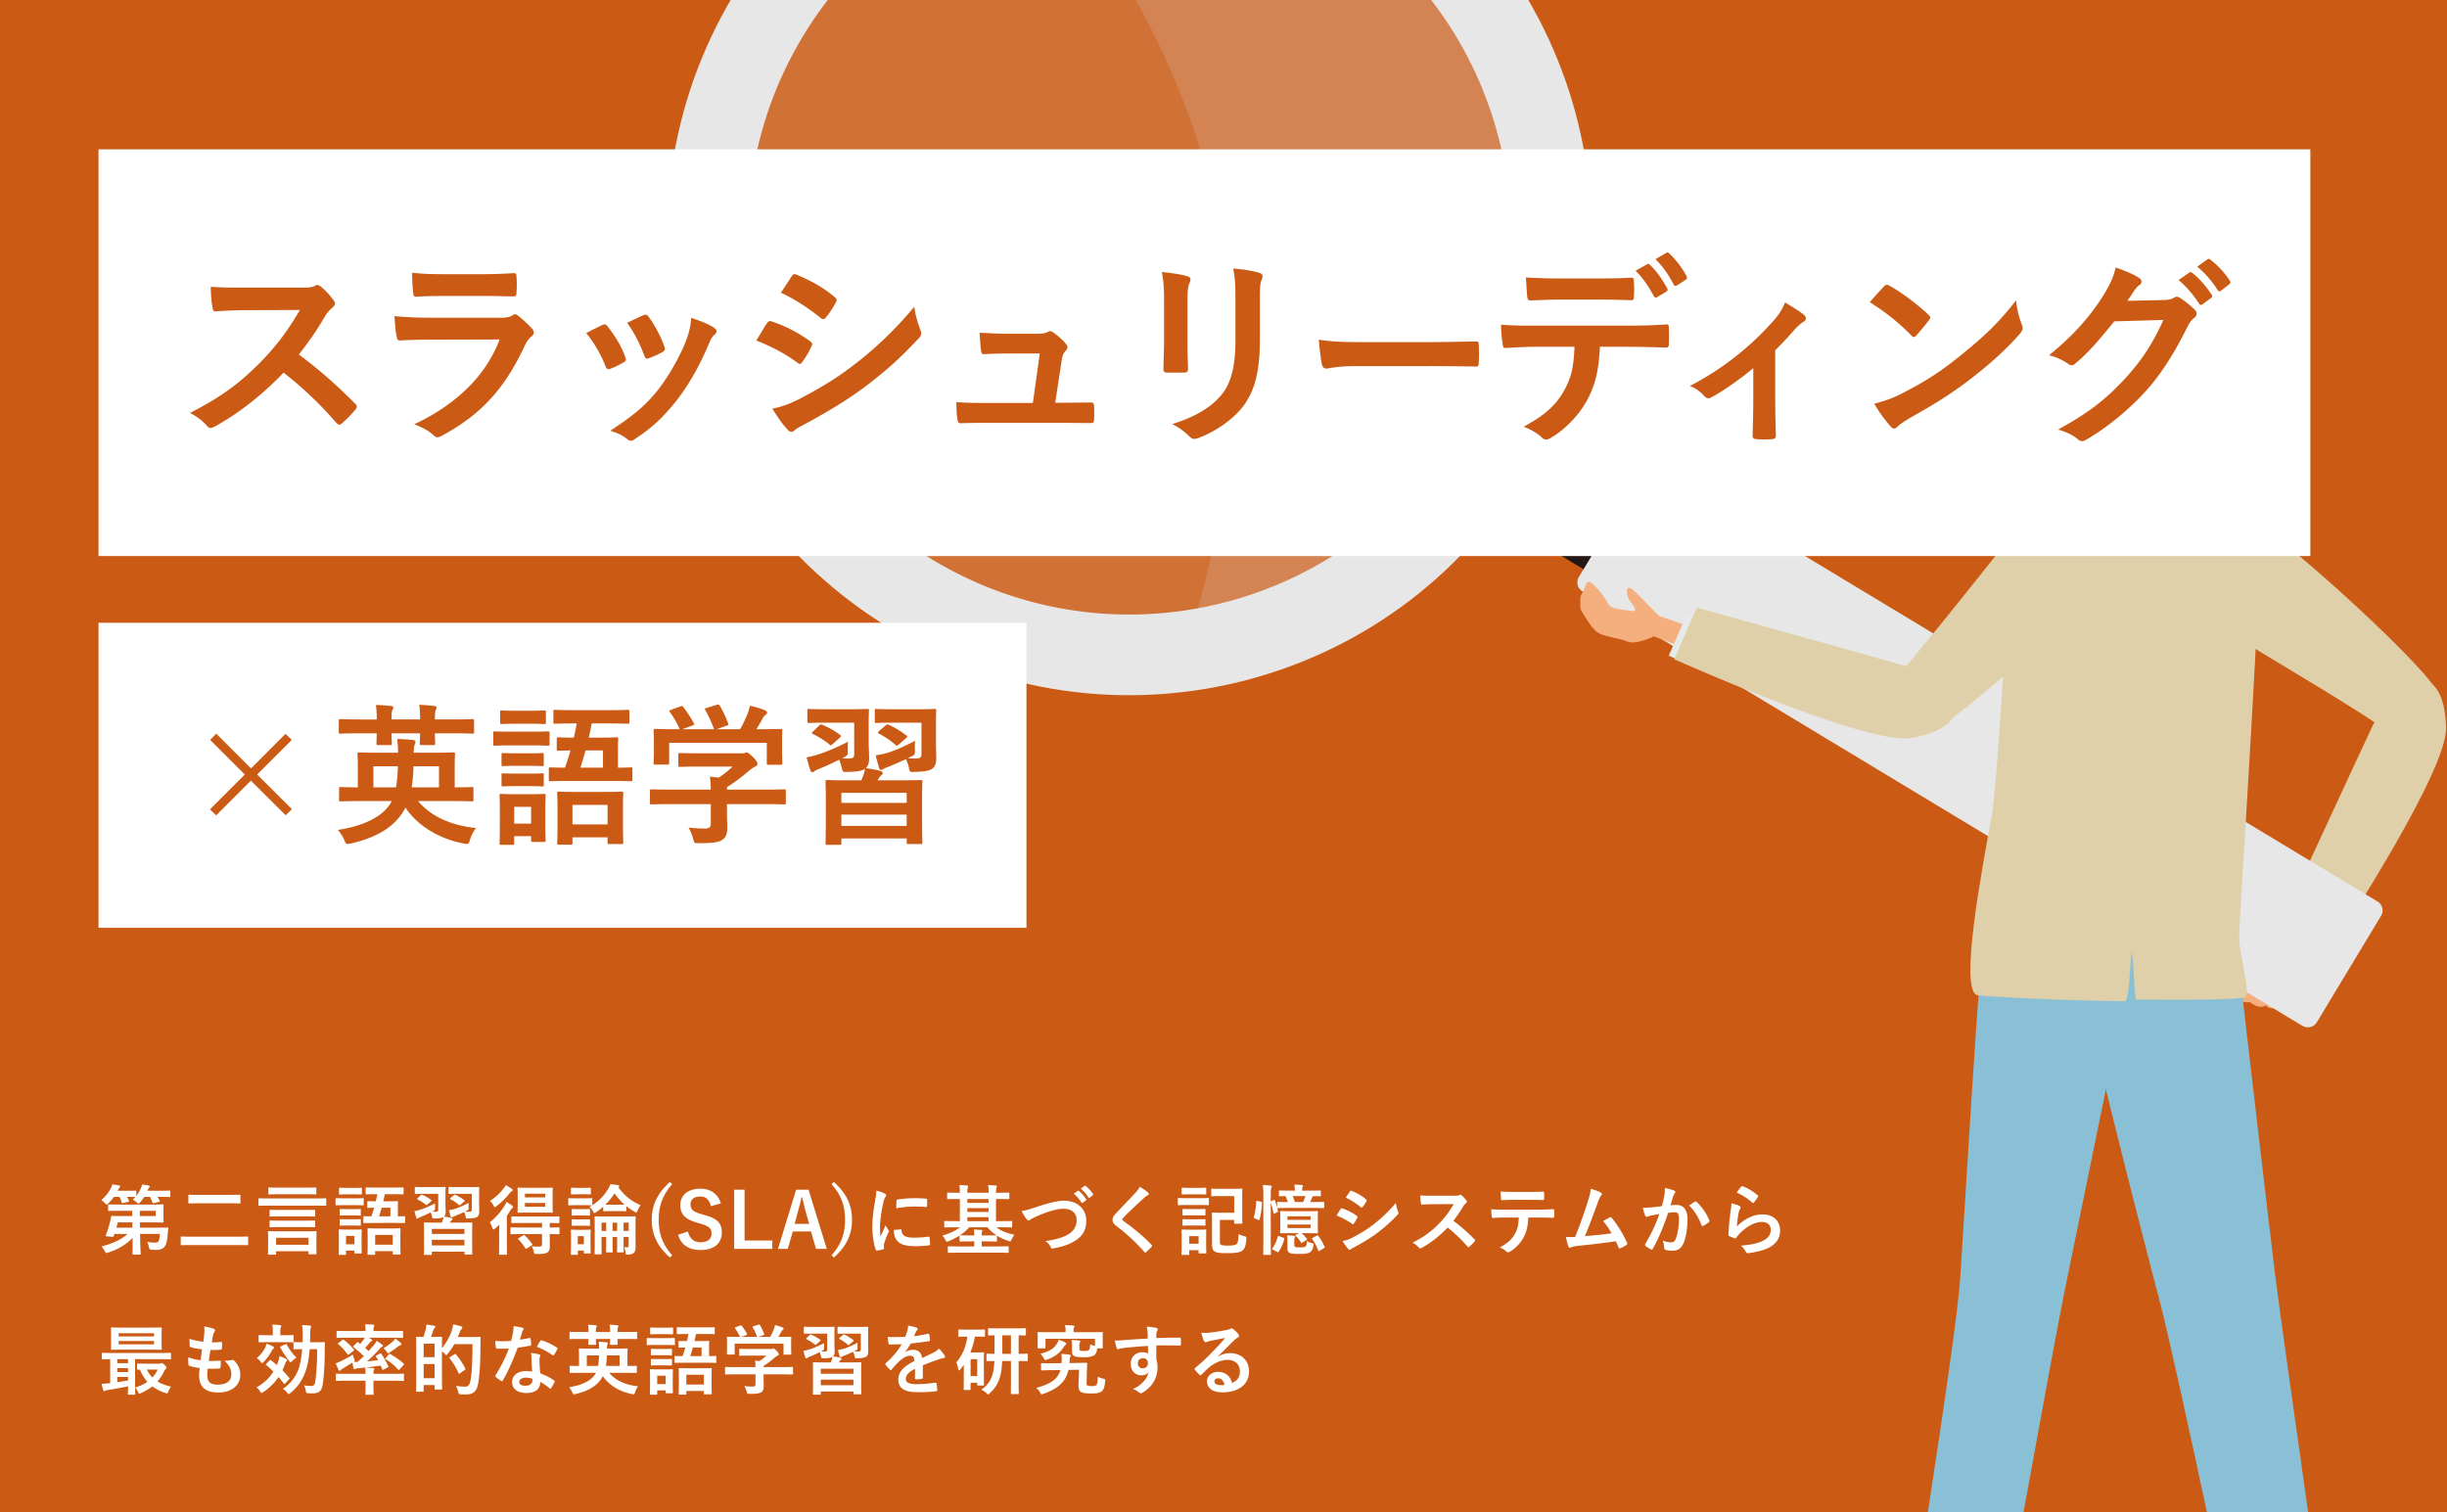 <svg width="385" height="238" fill="none" xmlns="http://www.w3.org/2000/svg"><rect width="100%" height="100%" fill="#808080" stroke="none"/><g clip-path="url(#a)"><path fill="#CB5A14" d="M0 0h385v238H0z"/><g clip-path="url(#b)"><path d="M367.328 145.438c-3.415 4.225-3.749 9.976-7.037 13.137-.794.763-1.191.143-1.668-.318-1.064.683-1.842.397-2.097-.063-1.032.619-1.89-.08-2.525-.493-1.144.175-1.954-.413-1.811-1.159.143-.747 1.366-2.192 1.509-2.462.063-.572.238-2.129.889-2.907.652-.795 3.447-1.637 5.242-2.367 1.796-.731 3.559-6.259 3.559-6.259l3.923 2.923.016-.032Z" fill="#F5AF7E"/><path d="m368.345 146.555-2.414 3.733-5.989-3.876 3.622-5.592 4.781 5.735Z" fill="#E6EAEB"/><path d="M353.238 81.408c3.209.413 27.275 22.287 29.912 26.957 2.637 4.67 2.002 13.773-5.941 7.784-5.242-3.955-20.412-12.772-23.351-14.662-2.939-1.89-4.448-20.571-.636-20.079h.016Z" fill="#DFD0A9"/><path d="m366.614 149.525-7.45-4.813s12.263-26.576 13.867-29.944c4.369-9.213 11.533-11.294 11.819-.238.175 6.672-15.806 31.246-18.22 34.979l-.016.016Z" fill="#DFD0A9"/><path d="M242.643 66.116 234 80.438l19.476 11.753 8.643-14.322-19.476-11.753Z" fill="#231815"/><path d="m258.515 74.054-10.103 16.742a1.65 1.65 0 0 0 .561 2.268l113.279 68.362c.781.471 1.796.22 2.268-.561l10.103-16.742a1.65 1.65 0 0 0-.561-2.268L260.783 73.493a1.652 1.652 0 0 0-2.268.561Z" fill="#E7E7E7"/><path opacity=".16" d="M192.925 99.679c34.791-8.417 56.172-43.444 47.755-78.235-8.417-34.79-43.444-56.171-78.235-47.754-34.791 8.416-56.171 43.443-47.754 78.234 8.417 34.791 43.443 56.171 78.234 47.755Z" fill="#E7E7E7"/><path opacity=".16" d="M160.329-25.72c23.684 27.116 44.987 67.306 26.687 126.542 18.522-2.7 35.726-13.376 46.146-30.643 18.491-30.643 8.642-70.467-22.001-88.973-15.901-9.595-34.264-11.549-50.848-6.942l.016.016Z" fill="#E7E7E7"/><path d="M115.469-.86c-20.747 34.375-9.706 79.045 24.669 99.79 34.376 20.747 79.045 9.707 99.791-24.67 20.746-34.375 9.706-79.044-24.67-99.79-34.375-20.746-79.044-9.706-99.79 24.67ZM229.064 67.7c-17.125 28.371-53.994 37.489-82.365 20.365C118.328 70.941 109.21 34.071 126.334 5.7c17.124-28.37 53.994-37.489 82.365-20.364C237.07 2.46 246.188 39.329 229.064 67.7Z" fill="#E7E7E7"/><path d="m326.71 151.285 24.669-6.894s5.465 47.195 6.577 56.186c1.112 8.975 9.07 64.573 9.07 64.573l-13.931.492s-10.627-50.769-13.232-60.618c-2.606-9.848-12.2-47.449-13.153-53.739Z" fill="#8AC0D6"/><path d="M312.604 142.562h24.638s-10.58 51.739-12.407 60.603c-1.826 8.864-11.31 61.618-11.31 61.618l-14.185-1.556s8.355-51.707 9.054-61.873c.699-10.167 3.082-52.533 4.21-58.792Z" fill="#8AC0D6"/><path d="M335.32 47.605c-2.764.238-4.575 12.851-4.909 16.441-.349 3.606-.556 5.322 3.431 6.751.413 3.924-1.096 8.896-1.096 8.896l9.881 1.192s-.699-5.735-.477-8.007c.223-2.271 1.573-6.02 1.573-6.02s.175-19.984-8.403-19.269v.016Z" fill="#F5AF7E"/><path d="M335.638 57.137c2.192-1.08 5.083.985.079 4.877-.381 4.035-.651 6.307.302 7.196.953.89 5.751 1.843 7.021 1.97 1.271.127 4.639-2.637 4.639-2.637s4.893-3.368 6.084-7.37c1.191-4.004 2.605-21.35-8.546-17.792-4.019-3.717-9.468-2.955-10.913-1.303-1.446 1.652-1.795 5.75.842 7.292 2.636 1.54-1.033 8.514.492 7.752v.015Z" fill="#123955"/><path d="M328.346 77.772c.905-.492 5.401-3.733 6.306-3.733.906 0 7.879 1.176 7.879 1.176s2.113 3.065 3.956 3.733c1.842.683 7.879 2.065 8.832 4.86.953 2.796-3.018 60.301-3.018 63.541 0 3.241 1.89 8.642.953 9.547-.429.397-8.276.477-17.109.397-.381 0-.428-7.291-.81-7.291-.222 2.796-.397 7.577-1.032 7.562-10.071-.128-21.636-.715-23.145-.954-3.018-.444.715-20.031 2.113-27.688 1.398-7.656 2.573-42.064 4.193-45.797 1.621-3.733 10.898-5.353 10.898-5.353h-.016Z" fill="#DFD0A9"/><path d="M266.569 98.834s-4.766-1.62-5.354-1.843c-.588-.222-3.955-4.225-4.765-4.463-.811-.223-.445 1.302-.143 1.842.317.54 1.795 1.986.317 1.763-1.493-.222-3.24-.317-3.606-1.127-.365-.81-1.445-2.24-2.382-3.066-.953-.826-1.081-.143-1.303.588-.222.714-.683 1.08-.683 1.525 0 .444-.127 1.572.143 2.033.27.445 1.573 2.748 2.526 3.415.953.683 3.288.858 4.686 1.446 1.398.588 4.194-.81 4.194-.81l5.941 2.208.444-3.511h-.015Z" fill="#F5AF7E"/><path d="m266.616 104.98-4.066-1.795 2.859-6.529 6.1 2.669-4.893 5.655Z" fill="#E6EAEB"/><path d="M333.715 87.81c-.714 3.145-24.796 25.035-29.689 27.211-4.893 2.177-13.9.683-7.18-6.64 4.448-4.845 18.951-23.192 21.095-25.924 2.161-2.749 16.616 1.62 15.759 5.369l.015-.016Z" fill="#DFD0A9"/><path d="m263.408 103.743 3.558-8.134s28.196 7.848 31.77 8.88c9.786 2.828 13.01 9.563 2.129 11.628-6.561 1.239-33.359-10.595-37.457-12.374Z" fill="#DFD0A9"/></g><path fill="#fff" d="M15.5 23.5h348v64h-348z"/><path d="M38.572 45.26h8.8c1.152 0 1.728-.032 2.208-.288a.533.533 0 0 1 .352-.128c.192 0 .352.128.544.256.736.576 1.472 1.408 2.08 2.24.096.16.16.288.16.416 0 .192-.128.416-.416.64a5.86 5.86 0 0 0-1.184 1.408c-1.312 2.24-2.56 4.032-4.096 5.984 3.072 2.272 5.92 4.768 8.864 7.744.16.16.256.32.256.448s-.064.288-.224.48a17.147 17.147 0 0 1-2.144 2.176c-.128.128-.256.192-.384.192-.16 0-.288-.096-.448-.256-2.688-3.136-5.44-5.664-8.32-7.936-3.616 3.776-7.264 6.496-10.752 8.448-.288.128-.512.256-.736.256-.192 0-.384-.096-.544-.288-.704-.864-1.632-1.504-2.688-2.08 4.992-2.528 7.968-4.8 11.264-8.16 2.304-2.4 4.064-4.672 6.016-8.032l-8.256.032c-1.664 0-3.328.064-5.056.192-.256.032-.352-.192-.416-.544-.16-.672-.288-2.208-.288-3.328 1.728.128 3.328.128 5.408.128Zm37.6 1.312h-6.336c-1.44 0-3.04.032-4.384.128-.32 0-.416-.192-.448-.704-.096-.672-.16-2.08-.16-3.072 1.952.192 2.912.224 5.248.224h5.76c2.08 0 3.776-.096 5.024-.16.288 0 .384.16.384.512.064.8.064 1.696 0 2.496 0 .544-.096.672-.576.64-1.056 0-2.56-.064-4.512-.064Zm2.432 6.848-10.912.032c-1.6 0-3.2.032-4.8.128-.288 0-.416-.192-.48-.608-.192-.8-.256-1.984-.352-3.232 1.824.192 3.776.256 5.888.256h10.976c.544 0 1.184-.064 1.696-.352.16-.128.288-.192.416-.192.16 0 .32.096.48.224.768.608 1.632 1.408 2.144 1.984.224.224.32.448.32.672 0 .192-.096.416-.352.608-.512.416-.736.768-1.088 1.504-3.2 6.816-6.88 10.816-13.056 14.144-.256.128-.448.224-.64.224-.224 0-.448-.128-.704-.384-.864-.768-1.888-1.248-2.976-1.664 5.92-2.752 11.136-7.168 13.44-13.344Zm13.632-.992c1.088-.608 1.856-.96 2.528-1.28.352-.16.576-.128.832.224 1.12 1.408 2.144 3.04 2.752 4.736.064.224.128.352.128.48 0 .192-.128.288-.384.448-.768.448-1.312.704-2.048.992-.448.16-.64 0-.8-.448-.736-1.856-1.728-3.616-3.008-5.152Zm6.432-1.632c1.28-.608 2.016-.96 2.56-1.184.352-.16.576-.128.832.256.864 1.12 1.952 3.136 2.464 4.672.16.48.096.64-.32.864-.608.352-1.312.672-2.208.992-.352.128-.48-.032-.64-.48-.736-1.888-1.472-3.424-2.688-5.12Zm10.08-.768c1.344.416 2.784.992 3.584 1.536.256.192.416.352.416.544 0 .192-.096.352-.352.576-.48.416-.704 1.056-.96 1.632-1.376 3.264-3.04 6.176-4.832 8.512-2.112 2.688-3.872 4.384-6.592 6.176-.256.192-.512.352-.768.352a.733.733 0 0 1-.512-.224c-.8-.64-1.536-.992-2.72-1.344 3.84-2.528 5.76-4.16 7.68-6.656 1.6-2.08 3.392-5.216 4.32-7.712.416-1.184.608-1.888.736-3.392Zm10.24 3.552c.8-1.28 1.312-2.208 1.696-2.72.16-.224.32-.384.608-.32 2.4.8 4.32 1.824 6.144 3.136.224.16.352.288.352.48 0 .096-.064.224-.128.352-.352.864-.896 1.696-1.408 2.432-.16.192-.288.32-.416.32s-.224-.064-.384-.192c-2.048-1.504-4.128-2.56-6.464-3.488Zm3.872-7.52c.544-.832 1.152-1.728 1.696-2.56.224-.384.416-.448.8-.256 2.048.832 4.256 2.016 6.016 3.552.192.128.256.288.256.416a.775.775 0 0 1-.128.416c-.448.8-1.088 1.824-1.632 2.4a.356.356 0 0 1-.32.192c-.16 0-.32-.096-.48-.224-1.664-1.376-4.16-3.008-6.208-3.936Zm-1.344 18.24c1.344-.256 2.464-.608 4.352-1.568 3.04-1.6 5.664-3.104 8.768-5.536 2.56-1.952 5.984-5.024 9.216-8.928.192 1.408.448 2.208.928 3.584.096.224.16.416.16.608 0 .256-.096.48-.352.736-2.976 3.2-4.992 4.96-8.128 7.392-2.784 2.112-5.76 3.936-9.568 6.016-.768.416-1.536.768-1.856 1.088-.192.192-.352.256-.512.256-.224 0-.448-.128-.64-.384-.672-.672-1.536-1.92-2.368-3.264Zm44.512-.928h1.504c1.28 0 2.688-.032 3.904-.032.544-.032.672.064.704.576a21.18 21.18 0 0 1 0 2.016c-.032.608-.128.64-.608.64-1.44 0-2.976-.032-4.448-.032h-11.776c-1.312 0-2.56 0-4.128.064-.352 0-.48-.16-.544-.64-.128-.672-.16-1.696-.16-2.688 1.824.128 3.008.128 4.608.128h7.424l1.088-7.776h-5.152c-1.248 0-2.688.064-3.52.096-.384.032-.512-.064-.576-.608-.096-.672-.16-1.696-.224-2.752 2.144.096 3.104.16 4.448.16h4.416c1.152 0 1.44-.096 1.888-.288a.596.596 0 0 1 .352-.128c.16 0 .32.096.48.192.576.416 1.44 1.12 1.952 1.76.192.192.288.384.288.576 0 .192-.096.384-.288.576-.416.448-.512.8-.64 1.6l-.992 6.56Zm17.12-9.632v-6.272c0-2.208-.096-3.424-.352-4.672 1.344.16 3.04.352 3.968.672.384.096.544.288.544.512 0 .16-.064.32-.128.48-.288.608-.352 1.408-.352 3.04v6.464c0 1.664.064 2.912.096 4.032 0 .48-.192.64-.704.64h-2.56c-.448 0-.64-.16-.608-.544 0-1.12.096-2.976.096-4.352Zm15.072-6.24v5.952c0 4.736-.704 7.904-2.592 10.432-1.568 2.08-4.352 4.032-7.04 5.024-.256.096-.48.16-.672.16-.256 0-.48-.096-.768-.384-.768-.768-1.6-1.376-2.72-1.952 3.424-1.056 6.112-2.56 7.808-4.672 1.472-1.824 2.144-4.48 2.144-8.544v-6.048c0-2.752-.064-3.776-.352-5.216 1.536.128 3.072.352 4.16.704.32.096.448.288.448.544 0 .16-.032.352-.128.512-.288.672-.288 1.504-.288 3.488Zm26.72 10.112h-11.52c-3.168 0-4.384.384-4.704.384-.384 0-.64-.192-.736-.672-.16-.736-.352-2.24-.48-3.872 2.08.32 3.68.384 6.912.384h10.304c2.432 0 4.896-.064 7.36-.096.48-.032.576.064.576.448.064.96.064 2.048 0 3.008 0 .384-.128.512-.576.48-2.4-.032-4.768-.064-7.136-.064Zm32.384-15.008 1.824-1.024c.16-.096.288-.064.448.096.928.864 1.952 2.272 2.72 3.712.096.192.096.352-.16.512l-1.44.864c-.224.128-.384.064-.512-.16-.832-1.568-1.728-2.88-2.88-4Zm3.136-1.824 1.728-.992c.192-.128.288-.064.448.096 1.088 1.024 2.112 2.4 2.72 3.584.096.192.128.384-.16.576l-1.344.864c-.288.16-.448.032-.544-.16-.736-1.44-1.632-2.752-2.848-3.968Zm-9.184 6.368h-5.888c-1.472 0-2.752.064-4.544.128-.416 0-.512-.16-.544-.544-.096-.768-.128-1.92-.224-3.072 2.24.128 3.872.16 5.312.16h5.888c1.792 0 3.808-.032 5.408-.128.32 0 .384.192.384.608.064.768.064 1.568 0 2.336 0 .448-.064.608-.416.608a149.277 149.277 0 0 0-5.376-.096Zm4.736 7.424h-4.288c-.192 3.584-.64 5.728-1.888 8.16-1.28 2.496-3.584 4.832-5.632 6.048-.352.224-.672.384-.96.384-.224 0-.448-.096-.672-.32-.64-.64-1.728-1.28-2.848-1.696 3.136-1.696 5.024-3.264 6.368-5.696 1.184-2.112 1.504-3.84 1.632-6.88h-6.08c-1.6 0-3.168.096-4.8.192-.288.032-.384-.192-.416-.608a19.253 19.253 0 0 1-.256-3.072c1.792.16 3.584.16 5.44.16h14.368c2.496 0 4.352-.064 6.24-.192.32 0 .352.192.352.64.032.416.032 2.048 0 2.464 0 .416-.192.544-.48.544a162.7 162.7 0 0 0-6.08-.128Zm23.294.544v8.192c0 1.536.064 3.584.096 5.216.032.384-.16.544-.544.576a17.52 17.52 0 0 1-2.592 0c-.352-.032-.544-.192-.512-.576.032-1.824.096-3.424.096-5.12v-5.472c-2.176 1.824-4.992 3.776-6.624 4.608a.704.704 0 0 1-.416.128.889.889 0 0 1-.64-.32c-.576-.672-1.44-1.312-2.304-1.6 5.024-2.624 9.376-5.984 13.28-10.4.736-.864 1.28-1.664 1.696-2.752 1.088.64 2.432 1.472 2.944 1.92.224.192.352.416.352.576 0 .224-.16.448-.48.608-.416.224-1.152.992-1.44 1.312a49.2 49.2 0 0 1-2.912 3.104Zm14.879-7.552c.704-.864 1.632-1.856 2.24-2.496.128-.16.288-.256.448-.256.128 0 .256.064.416.16 1.632.864 4.288 2.816 6.112 4.544.192.192.288.32.288.448s-.064.256-.192.416c-.48.64-1.536 1.92-1.984 2.4-.16.16-.256.256-.384.256s-.256-.096-.416-.256a33.873 33.873 0 0 0-6.528-5.216Zm.704 15.968c1.632-.448 2.624-.736 4.32-1.6 3.904-2.016 5.984-3.36 9.216-5.952 3.904-3.168 6.048-5.216 8.768-8.704.192 1.6.48 2.688.896 3.744.096.224.16.416.16.608 0 .288-.16.544-.512.96-1.696 1.984-4.448 4.544-7.36 6.784-2.656 2.08-5.344 3.872-9.664 6.272-1.44.864-1.856 1.184-2.144 1.472-.192.192-.384.32-.576.32-.16 0-.352-.128-.544-.352a22.172 22.172 0 0 1-2.56-3.552Zm39.84-16.192 5.76-.128c.832-.032 1.248-.16 1.6-.384a.643.643 0 0 1 .416-.128c.16 0 .32.064.512.192.8.512 1.536 1.12 2.176 1.728.288.256.416.512.416.736 0 .256-.16.48-.384.672-.448.352-.768.8-1.056 1.376-2.144 4.352-4.192 7.456-6.336 9.888-2.752 3.104-6.56 6.208-9.728 7.968a.865.865 0 0 1-.512.16c-.256 0-.48-.128-.736-.352-.8-.64-1.792-1.12-3.04-1.472 4.992-2.752 7.52-4.768 10.656-8.16 2.528-2.816 4-4.992 5.92-9.088l-7.744.224c-2.624 3.232-4.224 5.056-6.048 6.56-.224.224-.448.352-.672.352-.16 0-.32-.064-.48-.192-.8-.576-1.984-1.152-3.072-1.376 4.16-3.392 6.624-6.368 8.608-9.504 1.056-1.792 1.536-2.784 1.888-4.32 1.824.64 3.04 1.184 3.744 1.696.224.16.32.352.32.544 0 .192-.096.384-.352.544-.32.192-.544.544-.8.864a134.87 134.87 0 0 1-1.056 1.6Zm8.032-3.264 1.696-1.184c.16-.128.288-.096.48.064.992.768 2.144 2.048 3.04 3.424.128.192.128.352-.096.512l-1.344.992c-.224.16-.384.128-.544-.096-.96-1.472-1.984-2.688-3.232-3.712Zm2.944-2.112 1.6-1.152c.192-.128.288-.096.48.064 1.184.896 2.336 2.176 3.04 3.296.128.192.16.384-.096.576l-1.28.992c-.256.192-.416.096-.544-.096a15.138 15.138 0 0 0-3.2-3.68Z" fill="#CB5A14"/><path fill="#fff" d="M15.5 98h146v48h-146z"/><path d="m38.516 121.88-5.448-5.448.96-.984 5.472 5.472 5.424-5.448.984.96-5.448 5.448 5.472 5.448-.984.96-5.472-5.448-5.472 5.472-.96-.96 5.472-5.472Zm23.112 4.176h-4.992c-2.136 0-2.88.048-3.024.048-.24 0-.264-.024-.264-.264v-1.728c0-.24.024-.264.264-.264.12 0 .84.048 2.688.048v-3.144c0-1.296-.048-1.92-.048-2.088 0-.24.024-.264.288-.264.144 0 .984.048 3.312.048h2.784c-.024-.72-.048-1.44-.144-2.16.96.024 1.704.072 2.496.168.264.024.384.144.384.312 0 .144-.096.288-.144.456-.072.192-.12.624-.144 1.224h2.904c2.328 0 3.168-.048 3.336-.048.24 0 .264.024.264.264 0 .144-.048.768-.048 2.064v3.168c1.824 0 2.52-.048 2.664-.048.264 0 .288.024.288.264v1.728c0 .24-.024.264-.288.264-.144 0-.888-.048-3.024-.048h-5.4c1.944 2.352 5.064 3.816 9.12 4.248a5.85 5.85 0 0 0-.96 1.848c-.144.504-.216.648-.504.648-.12 0-.264-.024-.504-.072-3.792-.72-7.2-2.736-9.144-5.64a7.001 7.001 0 0 1-.696 1.152c-1.512 2.112-4.104 3.624-7.872 4.488-.24.048-.384.072-.528.072-.264 0-.336-.144-.528-.624-.264-.624-.6-1.104-1.008-1.584 4.32-.648 6.912-2.184 8.088-3.888.144-.192.264-.408.384-.648Zm3.144-2.16h4.296v-3.312H65.06c-.048 1.224-.12 2.328-.288 3.312Zm-2.16-3.312h-3.864v3.312H62.3c.168-.912.264-1.992.312-3.312Zm-6.048-7.368h2.712c0-.888-.024-1.608-.144-2.28.888.024 1.704.072 2.424.168.192.024.336.096.336.24 0 .12-.048.216-.144.36-.096.168-.144.624-.144 1.512h4.488c0-.888-.024-1.632-.144-2.304.864.024 1.704.096 2.4.192.216.024.336.096.336.24 0 .12-.024.192-.12.36-.096.168-.144.6-.144 1.512h2.88c2.136 0 2.856-.048 3-.048.264 0 .288.024.288.264v1.752c0 .24-.024.264-.288.264-.144 0-.864-.048-3-.048h-2.88c0 .984.048 1.44.048 1.56 0 .264-.024.288-.264.288h-1.896c-.24 0-.264-.024-.264-.288 0-.12.024-.576.048-1.56h-4.488c0 .984.048 1.464.048 1.584 0 .24-.024.264-.264.264h-1.896c-.24 0-.264-.024-.264-.264 0-.144.024-.624.048-1.584h-2.712c-2.136 0-2.856.048-3 .048-.24 0-.264-.024-.264-.264v-1.752c0-.24.024-.264.264-.264.144 0 .864.048 3 .048Zm34.176.624h-.384c-2.16 0-2.904.048-3.024.048-.24 0-.264-.024-.264-.264v-1.632c0-.264.024-.288.264-.288.12 0 .864.048 3.024.048h5.352c2.16 0 2.904-.048 3.048-.048.24 0 .264.024.264.288v1.632c0 .24-.024.264-.264.264-.144 0-.888-.048-3.048-.048h-2.616a52.224 52.224 0 0 1-.456 2.232h1.656c1.896 0 2.568-.048 2.688-.048.264 0 .288.024.288.288 0 .12-.048.6-.048 1.728v2.76c1.368 0 1.92-.048 2.04-.048.216 0 .24.024.24.264v1.656c0 .24-.024.264-.24.264-.144 0-.936-.048-3.168-.048H89.78c-2.256 0-3.024.048-3.168.048-.24 0-.264-.024-.264-.264v-1.656c0-.24.024-.264.264-.264.12 0 .72.048 2.28.048.312-.864.6-1.776.864-2.712-1.272.024-1.776.048-1.896.048-.24 0-.264-.024-.264-.264v-1.56c0-.264.024-.288.264-.288.12 0 .744.048 2.424.048.168-.744.336-1.488.456-2.232Zm4.128 4.248h-2.736c-.264.912-.528 1.824-.816 2.712h3.552v-2.712Zm-5.064 14.832h-1.872c-.24 0-.264-.024-.264-.288 0-.144.048-.72.048-3.768v-1.632c0-1.608-.048-2.232-.048-2.4 0-.24.024-.264.264-.264.168 0 .84.048 2.856.048h4.152c2.016 0 2.712-.048 2.856-.048.24 0 .264.024.264.264 0 .168-.048.792-.048 2.088v1.896c0 3 .048 3.6.048 3.744 0 .24-.024.264-.264.264h-1.944c-.24 0-.264-.024-.264-.264v-.792h-5.52v.864c0 .264-.024.288-.264.288Zm.264-6.264v3.072h5.52v-3.072h-5.52Zm-4.272.384v1.728c0 2.784.048 3.312.048 3.456 0 .24-.024.264-.264.264h-1.752c-.24 0-.264-.024-.264-.264v-.648H80.9v1.104c0 .24-.024.264-.264.264h-1.752c-.264 0-.288-.024-.288-.264 0-.168.048-.72.048-3.624v-1.608c0-1.512-.048-2.088-.048-2.256 0-.24.024-.264.288-.264.144 0 .648.048 2.184.048h2.304c1.56 0 2.04-.048 2.208-.048.24 0 .264.024.264.264 0 .144-.048.72-.048 1.848Zm-2.232-.072H80.9v2.64h2.664v-2.64Zm-3.144-11.832h3.216c1.824 0 2.424-.048 2.568-.048.24 0 .264.024.264.264v1.704c0 .264-.024.288-.264.288-.144 0-.744-.048-2.568-.048H80.42c-1.824 0-2.424.048-2.568.048-.216 0-.24-.024-.24-.288v-1.704c0-.24.024-.264.24-.264.144 0 .744.048 2.568.048Zm.72-3.288h2.304c1.56 0 2.016-.048 2.16-.048.264 0 .288.024.288.264v1.608c0 .24-.024.264-.288.264-.144 0-.6-.048-2.16-.048H81.14c-1.56 0-2.04.048-2.184.048-.24 0-.264-.024-.264-.264v-1.608c0-.24.024-.264.264-.264.144 0 .624.048 2.184.048Zm.072 9.888h2.04c1.464 0 1.872-.048 2.016-.048.264 0 .288.024.288.264v1.56c0 .216-.024.24-.288.24-.144 0-.552-.048-2.016-.048h-2.04c-1.464 0-1.896.048-2.04.048-.24 0-.264-.024-.264-.24v-1.56c0-.24.024-.264.264-.264.144 0 .576.048 2.04.048Zm0-3.192h2.04c1.464 0 1.872-.048 2.016-.048.264 0 .288.024.288.264v1.536c0 .24-.024.264-.288.264-.144 0-.552-.048-2.016-.048h-2.04c-1.464 0-1.896.048-2.04.048-.24 0-.264-.024-.264-.264v-1.536c0-.24.024-.264.264-.264.144 0 .576.048 2.04.048Zm30.624 7.992h-6.312c-2.136 0-2.856.048-3 .048-.24 0-.264-.024-.264-.264v-1.848c0-.24.024-.264.264-.264.144 0 .864.048 3 .048h6.312c-.024-.768-.048-1.392-.144-2.04l1.392.144a15.02 15.02 0 0 0 2.184-1.728h-5.184c-2.208 0-2.976.048-3.096.048-.24 0-.264-.024-.264-.24v-1.68c0-.24.024-.264.264-.264.12 0 .888.048 3.096.048h6.504c.336 0 .48 0 .576-.048.12-.048.192-.096.312-.096.192 0 .432.192 1.032.768.48.504.672.816.672 1.032 0 .192-.096.312-.288.384-.24.12-.576.312-1.152.792a28.43 28.43 0 0 1-3.36 2.496v.384h6c2.136 0 2.856-.048 3-.048.24 0 .264.024.264.264v1.848c0 .24-.024.264-.264.264-.144 0-.864-.048-3-.048h-6v1.56c0 .576.048 1.464.048 2.088 0 1.032-.192 1.56-.768 1.968-.624.384-1.368.528-3.672.528-.744 0-.744.024-.936-.696-.168-.624-.432-1.272-.72-1.752.96.096 1.632.144 2.568.144.672 0 .936-.168.936-.84v-3Zm-6.264-14.832 1.44-.528c.312-.12.384-.072.528.12.6.768 1.248 1.8 1.608 2.496.12.24.12.264-.216.384l-1.584.576h4.992a18.562 18.562 0 0 0-1.368-3c-.144-.24-.072-.264.216-.36l1.584-.48c.288-.096.36-.048.48.144.408.672 1.008 1.92 1.32 2.784.072.216.072.24-.264.36l-1.56.552h3.696c.456-.768.792-1.512 1.176-2.424.12-.312.24-.696.36-1.272.864.168 1.704.432 2.376.72.216.096.336.216.336.36s-.096.264-.24.36c-.144.096-.336.336-.456.552a28.822 28.822 0 0 1-.984 1.704h.624c2.232 0 3.024-.048 3.168-.048.264 0 .288.024.288.264 0 .144-.048.6-.048 1.296v1.104c0 2.16.048 2.544.048 2.688 0 .264-.024.288-.288.288h-1.896c-.24 0-.264-.024-.264-.288v-3.168h-15.36v3.168c0 .24-.024.264-.264.264h-1.896c-.264 0-.288-.024-.288-.264 0-.168.048-.552.048-2.712v-.888c0-.888-.048-1.32-.048-1.488 0-.24.024-.264.288-.264.144 0 .936.048 3.168.048h.648c-.408-.984-1.056-2.04-1.536-2.688-.144-.216-.12-.264.168-.36Zm27.912 11.088h2.04c.072-.144.12-.288.192-.48.168-.408.288-.768.384-1.344-.36.288-1.032.48-2.832.504-.672.024-.672.024-.84-.696-.12-.48-.24-.888-.408-1.224a38.239 38.239 0 0 1-3.096 1.416c-.36.144-.624.264-.744.384-.12.096-.264.168-.36.168-.12 0-.24-.072-.312-.288-.216-.576-.408-1.32-.6-2.064.768-.12 1.32-.288 1.848-.456 1.272-.408 2.904-1.08 4.656-1.992-.024.336-.024.936-.024 1.44 0 .672 0 .672-.672 1.056l-.216.12c.408.024.744.024 1.08.024.648 0 .816-.192.816-.672v-4.968h-4.416c-1.92 0-2.544.048-2.688.048-.24 0-.264-.024-.264-.288v-1.632c0-.264.024-.288.264-.288.144 0 .768.048 2.688.048h3.744c1.944 0 2.592-.048 2.736-.048.24 0 .264.024.264.288 0 .144-.048.624-.048 1.776v3.144c0 .864.072 1.872.072 2.472 0 .744-.12 1.248-.528 1.632.792.12 1.704.264 2.352.456.192.072.312.168.312.312 0 .192-.096.288-.264.408s-.288.288-.384.48l-.168.264h3.456c2.352 0 3.168-.048 3.336-.048.24 0 .264.024.264.288 0 .144-.048.816-.048 2.688v2.472c0 3.552.048 4.224.048 4.368 0 .24-.024.264-.264.264h-1.92c-.264 0-.288-.024-.288-.264v-.624H132.38v.744c0 .24-.024.264-.264.264h-1.968c-.24 0-.264-.024-.264-.264 0-.168.048-.816.048-4.44v-2.184c0-2.208-.048-2.88-.048-3.024 0-.264.024-.288.264-.288.168 0 .984.048 3.336.048Zm-1.104 7.176h10.272v-1.776H132.38v1.776Zm0-5.208v1.584h10.272v-1.584H132.38Zm14.88-11.136v3.144c0 .864.048 1.872.048 2.472 0 .792-.12 1.296-.6 1.704-.408.312-1.104.48-2.88.528-.672.024-.672.024-.816-.624a5.52 5.52 0 0 0-.48-1.392c-.912.432-1.776.792-2.688 1.176-.408.168-.648.24-.792.336-.168.072-.288.192-.408.192-.144 0-.24-.096-.312-.264-.192-.624-.36-1.2-.552-2.04.792-.12 1.296-.216 1.92-.408 1.248-.408 2.496-.96 4.272-1.872-.024.336-.048.984-.024 1.464.024.768 0 .72-.696 1.056l-.432.216c.48.048.912.048 1.272.048.696 0 .888-.192.888-.672v-4.968h-4.392c-1.944 0-2.544.048-2.688.048-.24 0-.264-.024-.264-.288v-1.632c0-.264.024-.288.264-.288.144 0 .744.048 2.688.048h3.696c1.944 0 2.616-.048 2.76-.048.24 0 .264.024.264.288 0 .144-.048.624-.048 1.776Zm-8.952 1.416 1.008-.864c.216-.192.312-.192.528-.12a14.096 14.096 0 0 1 2.736 1.656c.096.072.168.144.168.192 0 .072-.048.144-.168.24l-1.176 1.008c-.264.216-.288.24-.48.096-.792-.72-1.632-1.272-2.616-1.8-.216-.12-.24-.168 0-.408Zm-10.392.072.984-.96c.192-.168.264-.192.48-.096.936.384 1.872.912 2.76 1.56.096.072.168.144.168.216 0 .048-.048.12-.168.24l-1.104.984c-.264.24-.288.288-.504.12-.816-.672-1.728-1.224-2.64-1.68-.216-.096-.192-.168.024-.384Z" fill="#CB5A14"/><path d="M20.804 190.536h-2.028c-1.164 0-1.56.024-1.632.024-.12 0-.132-.012-.132-.132v-.768c0-.12.012-.132.132-.132.072 0 .468.024 1.632.024h4.908c1.236 0 1.848-.024 1.908-.024.132 0 .144.012.144.132 0 .072-.024.324-.024.9v.78c0 .588.024.84.024.912 0 .12-.012.132-.144.132-.06 0-.672-.024-1.908-.024h-1.668l.012.828h2.628c1.188 0 1.608-.024 1.68-.024.12 0 .156.024.144.144-.048.348-.072.696-.108 1.068-.06.66-.156 1.296-.396 1.68-.228.396-.648.624-1.416.624-.204 0-.408 0-.696-.024-.336-.024-.36-.048-.432-.42a3.437 3.437 0 0 0-.276-.816c.492.084.876.12 1.188.12.312 0 .504-.024.612-.228.108-.216.168-.744.192-1.14H22.04l.024 1.104c.012 1.164.072 1.8.072 2.004 0 .132-.012.144-.144.144h-1.008c-.12 0-.132-.012-.132-.144 0-.228.024-.816.012-1.992l-.012-.492c-1.02 1.068-2.304 1.812-3.828 2.304-.132.036-.216.072-.288.072-.096 0-.144-.072-.252-.288a3.487 3.487 0 0 0-.516-.744c1.692-.432 3.096-1.044 4.116-1.968h-2.076l-.12.336c-.048.144-.048.144-.648.084-.576-.06-.66-.06-.6-.204.288-.708.516-1.44.684-2.16.06-.24.12-.492.144-.732.012-.132.024-.156.144-.156.072 0 .48.024 1.632.024h1.572l-.012-.828Zm3.696 0h-2.508l.012.828H24.5v-.828Zm-6.18 2.652h2.52l-.012-.828h-2.28l-.228.828Zm5.28-4.848h-.9a7.031 7.031 0 0 1-.672.864c-.12.132-.192.204-.252.204-.072 0-.132-.072-.276-.216a2.347 2.347 0 0 0-.6-.396c.144-.144.276-.288.396-.432-.072 0-.384-.024-1.32-.024.12.204.228.408.324.612.048.108.036.132-.108.168l-.804.18c-.168.036-.192.036-.24-.108a5.774 5.774 0 0 0-.348-.852h-.864a6.74 6.74 0 0 1-.888 1.02c-.132.132-.204.192-.264.192-.072 0-.132-.072-.264-.216a3.137 3.137 0 0 0-.588-.48c.672-.576 1.176-1.2 1.524-1.92.096-.168.156-.336.216-.552.336.036.78.108 1.056.168.12.024.18.072.18.156 0 .072-.048.12-.096.168a.973.973 0 0 0-.204.3l-.108.204h1.392c1.008 0 1.332-.024 1.404-.024.132 0 .144.012.144.132v.708c.3-.384.54-.78.732-1.236a2.81 2.81 0 0 0 .192-.564 8.79 8.79 0 0 1 1.008.168c.132.036.192.06.192.156 0 .084-.036.108-.096.168-.084.072-.108.132-.18.288l-.084.204h1.764c1.212 0 1.644-.024 1.716-.024.108 0 .12.012.12.132v.744c0 .12-.012.132-.12.132-.072 0-.504-.024-1.716-.024h-.192c.12.192.228.396.336.612.048.108.036.144-.12.18l-.78.18c-.168.036-.192.036-.24-.096-.108-.3-.228-.6-.372-.876Zm12.432 1.008h-4.596c-1.176 0-1.584.024-1.656.024-.132 0-.144-.012-.144-.132v-1.104c0-.12.012-.132.144-.132.072 0 .48.024 1.656.024h4.596c1.188 0 1.596-.024 1.668-.024.12 0 .132.012.132.132v1.104c0 .12-.012.132-.132.132-.072 0-.48-.024-1.668-.024Zm1.38 6.576H30.08c-1.068 0-1.44.024-1.512.024-.12 0-.132-.012-.132-.132v-1.104c0-.12.012-.132.132-.132.072 0 .444.024 1.512.024h7.332c1.068 0 1.428-.024 1.5-.024.12 0 .132.012.132.132v1.104c0 .12-.012.132-.132.132-.072 0-.432-.024-1.5-.024Zm5.88 1.512h-.984c-.132 0-.144-.012-.144-.132 0-.084.024-.336.024-1.716v-.672c0-.696-.024-.972-.024-1.032 0-.132.012-.144.144-.144.072 0 .492.024 1.656.024h4.044c1.176 0 1.584-.024 1.668-.024.12 0 .132.012.132.144 0 .06-.024.336-.024.876v.792c0 1.356.024 1.62.024 1.692 0 .12-.012.132-.132.132h-.996c-.132 0-.144-.012-.144-.132v-.348h-5.1v.408c0 .12-.012.132-.144.132Zm.144-2.652v1.092h5.1v-1.092h-5.1Zm6.264-5.064h-7.404c-1.056 0-1.428.024-1.5.024-.12 0-.132-.012-.132-.132v-.912c0-.12.012-.132.132-.132.072 0 .444.024 1.5.024H49.7c1.056 0 1.428-.024 1.5-.024.12 0 .132.012.132.132v.912c0 .12-.012.132-.132.132-.072 0-.444-.024-1.5-.024Zm-1.704-1.788H44c-1.164 0-1.572.024-1.644.024-.12 0-.132-.012-.132-.132v-.816c0-.132.012-.144.132-.144.072 0 .48.024 1.644.024h3.996c1.164 0 1.572-.024 1.644-.024.12 0 .132.012.132.144v.816c0 .12-.012.132-.132.132-.072 0-.48-.024-1.644-.024Zm-.168 3.48h-3.66c-1.152 0-1.548.024-1.62.024-.12 0-.132-.012-.132-.132v-.804c0-.108.012-.12.132-.12.072 0 .468.012 1.62.012h3.66c1.152 0 1.548-.012 1.62-.012.132 0 .144.012.144.12v.804c0 .12-.012.132-.144.132-.072 0-.468-.024-1.62-.024Zm0 1.68h-3.66c-1.152 0-1.548.024-1.62.024-.12 0-.132-.012-.132-.132v-.792c0-.12.012-.132.132-.132.072 0 .468.024 1.62.024h3.66c1.152 0 1.548-.024 1.62-.024.132 0 .144.012.144.132v.792c0 .12-.012.132-.144.132-.072 0-.468-.024-1.62-.024Zm11.532-5.172h-.192c-1.08 0-1.452.024-1.512.024-.12 0-.132-.012-.132-.132v-.816c0-.132.012-.144.132-.144.06 0 .432.024 1.512.024h2.676c1.08 0 1.452-.024 1.524-.024.12 0 .132.012.132.144v.816c0 .12-.012.132-.132.132-.072 0-.444-.024-1.524-.024h-1.308c-.072.384-.144.756-.228 1.116h.828c.948 0 1.284-.024 1.344-.024.132 0 .144.012.144.144 0 .06-.024.3-.024.864v1.38c.684 0 .96-.024 1.02-.024.108 0 .12.012.12.132v.828c0 .12-.012.132-.12.132-.072 0-.468-.024-1.584-.024H58.88c-1.128 0-1.512.024-1.584.024-.12 0-.132-.012-.132-.132v-.828c0-.12.012-.132.132-.132.06 0 .36.024 1.14.024.156-.432.3-.888.432-1.356-.636.012-.888.024-.948.024-.12 0-.132-.012-.132-.132v-.78c0-.132.012-.144.132-.144.06 0 .372.024 1.212.024.084-.372.168-.744.228-1.116Zm2.064 2.124h-1.368c-.132.456-.264.912-.408 1.356h1.776v-1.356Zm-2.532 7.416h-.936c-.12 0-.132-.012-.132-.144 0-.072.024-.36.024-1.884v-.816c0-.804-.024-1.116-.024-1.2 0-.12.012-.132.132-.132.084 0 .42.024 1.428.024h2.076c1.008 0 1.356-.024 1.428-.024.12 0 .132.012.132.132 0 .084-.024.396-.024 1.044v.948c0 1.5.024 1.8.024 1.872 0 .12-.012.132-.132.132h-.972c-.12 0-.132-.012-.132-.132v-.396h-2.76v.432c0 .132-.012.144-.132.144Zm.132-3.132v1.536h2.76v-1.536h-2.76Zm-2.136.192v.864c0 1.392.024 1.656.024 1.728 0 .12-.012.132-.132.132h-.876c-.12 0-.132-.012-.132-.132v-.324H54.44v.552c0 .12-.012.132-.132.132h-.876c-.132 0-.144-.012-.144-.132 0-.084.024-.36.024-1.812v-.804c0-.756-.024-1.044-.024-1.128 0-.12.012-.132.144-.132.072 0 .324.024 1.092.024h1.152c.78 0 1.02-.024 1.104-.024.12 0 .132.012.132.132 0 .072-.024.36-.024.924Zm-1.116-.036H54.44v1.32h1.332v-1.32Zm-1.572-5.916h1.608c.912 0 1.212-.024 1.284-.024.12 0 .132.012.132.132v.852c0 .132-.012.144-.132.144-.072 0-.372-.024-1.284-.024H54.2c-.912 0-1.212.024-1.284.024-.108 0-.12-.012-.12-.144v-.852c0-.12.012-.132.12-.132.072 0 .372.024 1.284.024Zm.36-1.644h1.152c.78 0 1.008-.024 1.08-.024.132 0 .144.012.144.132v.804c0 .12-.012.132-.144.132-.072 0-.3-.024-1.08-.024H54.56c-.78 0-1.02.024-1.092.024-.12 0-.132-.012-.132-.132v-.804c0-.12.012-.132.132-.132.072 0 .312.024 1.092.024Zm.036 4.944h1.02c.732 0 .936-.024 1.008-.024.132 0 .144.012.144.132v.78c0 .108-.012.12-.144.12-.072 0-.276-.024-1.008-.024h-1.02c-.732 0-.948.024-1.02.024-.12 0-.132-.012-.132-.12v-.78c0-.12.012-.132.132-.132.072 0 .288.024 1.02.024Zm0-1.596h1.02c.732 0 .936-.024 1.008-.024.132 0 .144.012.144.132v.768c0 .12-.012.132-.144.132-.072 0-.276-.024-1.008-.024h-1.02c-.732 0-.948.024-1.02.024-.12 0-.132-.012-.132-.132v-.768c0-.12.012-.132.132-.132.072 0 .288.024 1.02.024Zm13.896 2.124h1.02c.036-.072.06-.144.096-.24.084-.204.144-.384.192-.672-.18.144-.516.24-1.416.252-.336.012-.336.012-.42-.348a3.04 3.04 0 0 0-.204-.612 19.12 19.12 0 0 1-1.548.708c-.18.072-.312.132-.372.192-.06.048-.132.084-.18.084-.06 0-.12-.036-.156-.144-.108-.288-.204-.66-.3-1.032.384-.06.66-.144.924-.228.636-.204 1.452-.54 2.328-.996-.012.168-.012.468-.012.72 0 .336 0 .336-.336.528l-.108.06c.204.012.372.012.54.012.324 0 .408-.096.408-.336v-2.484H66.74c-.96 0-1.272.024-1.344.024-.12 0-.132-.012-.132-.144v-.816c0-.132.012-.144.132-.144.072 0 .384.024 1.344.024h1.872c.972 0 1.296-.024 1.368-.024.12 0 .132.012.132.144 0 .072-.024.312-.024.888v1.572c0 .432.036.936.036 1.236 0 .372-.06.624-.264.816.396.06.852.132 1.176.228.096.036.156.084.156.156 0 .096-.048.144-.132.204a.632.632 0 0 0-.192.24l-.084.132h1.728c1.176 0 1.584-.024 1.668-.024.12 0 .132.012.132.144 0 .072-.024.408-.024 1.344v1.236c0 1.776.024 2.112.024 2.184 0 .12-.012.132-.132.132h-.96c-.132 0-.144-.012-.144-.132v-.312H67.94v.372c0 .12-.012.132-.132.132h-.984c-.12 0-.132-.012-.132-.132 0-.084.024-.408.024-2.22v-1.092c0-1.104-.024-1.44-.024-1.512 0-.132.012-.144.132-.144.084 0 .492.024 1.668.024Zm-.552 3.588h5.136v-.888H67.94v.888Zm0-2.604v.792h5.136v-.792H67.94Zm7.44-5.568v1.572c0 .432.024.936.024 1.236 0 .396-.06.648-.3.852-.204.156-.552.24-1.44.264-.336.012-.336.012-.408-.312a2.76 2.76 0 0 0-.24-.696c-.456.216-.888.396-1.344.588-.204.084-.324.12-.396.168-.084.036-.144.096-.204.096-.072 0-.12-.048-.156-.132-.096-.312-.18-.6-.276-1.02.396-.06.648-.108.96-.204.624-.204 1.248-.48 2.136-.936a7.063 7.063 0 0 0-.012.732c.012.384 0 .36-.348.528l-.216.108c.24.024.456.024.636.024.348 0 .444-.096.444-.336v-2.484h-2.196c-.972 0-1.272.024-1.344.024-.12 0-.132-.012-.132-.144v-.816c0-.132.012-.144.132-.144.072 0 .372.024 1.344.024h1.848c.972 0 1.308-.024 1.38-.024.12 0 .132.012.132.144 0 .072-.024.312-.024.888Zm-4.476.708.504-.432c.108-.096.156-.096.264-.06.456.204.948.504 1.368.828.048.036.084.072.084.096 0 .036-.024.072-.084.12l-.588.504c-.132.108-.144.12-.24.048a6.318 6.318 0 0 0-1.308-.9c-.108-.06-.12-.084 0-.204Zm-5.196.036.492-.48c.096-.084.132-.096.24-.048a6.63 6.63 0 0 1 1.38.78c.048.036.084.072.084.108 0 .024-.024.06-.084.12l-.552.492c-.132.12-.144.144-.252.06a7.003 7.003 0 0 0-1.32-.84c-.108-.048-.096-.084.012-.192Zm19.572 5.64H82.1c-1.176 0-1.572.024-1.644.024-.12 0-.132-.012-.132-.144v-.804c0-.12.012-.132.132-.132.072 0 .468.024 1.644.024h3.18v-.72h-3.048c-1.164 0-1.56.024-1.632.024-.132 0-.144-.012-.144-.132v-.792c0-.12.012-.132.144-.132.072 0 .468.024 1.632.024h4.008c1.164 0 1.572-.024 1.644-.024.108 0 .12.012.12.132v.792c0 .12-.012.132-.12.132-.072 0-.444-.012-1.392-.024v.72c.972 0 1.344-.024 1.404-.024.12 0 .132.012.132.132v.804c0 .132-.012.144-.132.144-.06 0-.432-.012-1.404-.024v.552c0 .588.012.972.012 1.452 0 .468-.144.732-.408.9-.288.18-.72.228-1.668.228-.36 0-.36 0-.444-.372a2.674 2.674 0 0 0-.336-.84c.432.048.972.06 1.296.048.192 0 .336-.096.336-.36v-1.608Zm-2.244-7.284h2.328c1.044 0 1.392-.024 1.476-.024.12 0 .132.012.132.132 0 .072-.024.384-.024 1.068v1.548c0 .696.024.996.024 1.068 0 .12-.012.132-.132.132-.084 0-.432-.024-1.476-.024h-2.328c-1.044 0-1.404.024-1.476.024-.12 0-.132-.012-.132-.132 0-.072.024-.372.024-1.068v-1.548c0-.684-.024-.984-.024-1.068 0-.12.012-.132.132-.132.072 0 .432.024 1.476.024Zm2.748 2.988v-.6h-3.192v.6h3.192Zm-3.192-2.064v.588h3.192v-.588h-3.192Zm-4.056 7.992v-1.8c0-.372.012-.876.024-1.32-.216.216-.432.42-.66.612-.132.096-.216.156-.276.156-.072 0-.108-.072-.156-.24-.096-.336-.276-.708-.42-.876a10.23 10.23 0 0 0 2.316-2.592c.12-.18.228-.408.312-.636.312.168.612.372.888.576.108.084.156.144.156.24 0 .084-.036.12-.132.18-.108.06-.216.216-.336.42a14.02 14.02 0 0 1-.504.768v4.512c0 .972.024 1.428.024 1.488 0 .12-.012.132-.132.132h-.996c-.12 0-.132-.012-.132-.132 0-.072.024-.516.024-1.488Zm1.032-9.336c.336.168.636.348.936.564.108.072.168.132.168.228 0 .072-.048.12-.12.156-.12.048-.228.144-.36.324-.54.684-1.26 1.404-2.076 2.04-.132.096-.204.144-.264.144-.072 0-.12-.084-.216-.276a2.563 2.563 0 0 0-.54-.708 8.015 8.015 0 0 0 2.1-1.908c.168-.204.288-.396.372-.564Zm2.04 8.34.696-.432c.12-.072.156-.072.252.012.432.384.84.852 1.164 1.344.072.108.06.132-.072.228l-.756.468c-.072.048-.12.06-.144.06-.036 0-.06-.024-.096-.084-.312-.492-.708-1.032-1.092-1.392-.108-.096-.084-.12.048-.204Zm18.384-1.824v1.608c0 .672.012 1.164.012 1.536 0 .516-.072.828-.3 1.02-.204.168-.456.252-1.02.252-.204 0-.228-.036-.264-.288-.036-.336-.096-.612-.24-.876.228.024.36.024.504.024.168 0 .228-.084.228-.336v-1.308h-.804v.996c0 .84.024 1.236.024 1.308 0 .12-.012.132-.132.132h-.792c-.12 0-.132-.012-.132-.132 0-.072.024-.468.024-1.308v-.996h-.72v.996c0 .84.024 1.236.024 1.308 0 .12-.012.132-.132.132h-.78c-.132 0-.144-.012-.144-.132 0-.072.024-.468.024-1.308v-.996h-.732v1.272c0 .864.024 1.272.024 1.344 0 .12-.012.132-.144.132h-.84c-.12 0-.132-.012-.132-.132 0-.072.024-.444.024-1.344v-3c0-.9-.024-1.296-.024-1.38 0-.12.012-.132.132-.132.072 0 .468.024 1.596.024h3.012c1.116 0 1.512-.024 1.596-.024.12 0 .132.012.132.132 0 .072-.024.552-.024 1.476Zm-1.08-.612h-.804v1.308h.804v-1.308Zm-4.272 1.308h.732v-1.308h-.732v1.308Zm1.74 0h.72v-1.308h-.72v1.308Zm-1.476-3.228v-.6c-.36.336-.732.624-1.104.876-.144.084-.216.144-.276.144-.072 0-.12-.096-.228-.288a2.743 2.743 0 0 0-.54-.696 7.633 7.633 0 0 0 2.94-2.844c.156-.24.24-.432.336-.72.468.048.96.096 1.26.168.084.024.144.06.144.132 0 .048-.036.084-.108.132l-.06.036c.936 1.248 1.908 2.136 3.516 2.832a3.2 3.2 0 0 0-.468.852c-.084.204-.12.3-.216.3-.048 0-.132-.048-.264-.12a9.137 9.137 0 0 1-1.296-.888v.684c0 .12-.012.132-.132.132-.072 0-.3-.024-1.068-.024h-1.236c-.756 0-.996.024-1.068.024-.12 0-.132-.012-.132-.132Zm1.2-.9h1.236c.516 0 .78-.012.924-.012a10.112 10.112 0 0 1-1.584-1.776 9.599 9.599 0 0 1-1.44 1.776c.156.012.42.012.864.012Zm-3.192 4.98v.828c0 1.392.024 1.656.024 1.728 0 .12-.012.132-.132.132H92c-.12 0-.132-.012-.132-.132v-.324h-.96v.54c0 .12-.012.132-.132.132h-.816c-.132 0-.144-.012-.144-.132 0-.072.024-.348.024-1.8v-.768c0-.756-.024-1.056-.024-1.128 0-.12.012-.132.144-.132.072 0 .324.024 1.092.024h.648c.768 0 1.02-.024 1.104-.024.12 0 .132.012.132.132 0 .06-.024.36-.024.924Zm-1.044-.036h-.96v1.272h.96v-1.272Zm-1.044-5.952h.948c.912 0 1.212-.024 1.284-.024.12 0 .132.012.132.132v.852c0 .132-.012.144-.132.144-.072 0-.372-.024-1.284-.024h-.948c-.924 0-1.212.024-1.284.024-.12 0-.132-.012-.132-.144v-.852c0-.12.012-.132.132-.132.072 0 .36.024 1.284.024Zm.228-1.644h.684c.768 0 1.008-.024 1.08-.024.132 0 .144.012.144.132v.792c0 .12-.012.132-.144.132-.072 0-.312-.024-1.08-.024h-.684c-.78 0-1.02.024-1.092.024-.12 0-.132-.012-.132-.132v-.792c0-.12.012-.132.132-.132.072 0 .312.024 1.092.024Zm.048 3.348h.576c.72 0 .936-.024 1.008-.024.132 0 .144.012.144.132v.78c0 .12-.012.132-.144.132-.072 0-.288-.024-1.008-.024H91.1c-.732 0-.948.024-1.02.024-.12 0-.132-.012-.132-.132v-.78c0-.12.012-.132.132-.132.072 0 .288.024 1.02.024Zm0 1.62h.576c.72 0 .936-.024 1.008-.024.132 0 .144.012.144.132v.768c0 .12-.012.132-.144.132-.072 0-.288-.024-1.008-.024H91.1c-.732 0-.948.024-1.02.024-.12 0-.132-.012-.132-.132V192c0-.12.012-.132.132-.132.072 0 .288.024 1.02.024ZM105.404 186l.36.336c-1.572 1.788-2.124 3.504-2.124 5.604 0 2.112.552 3.816 2.124 5.604l-.36.336c-1.992-1.764-2.856-3.612-2.856-5.94 0-2.304.876-4.164 2.856-5.94Zm8.02 3.372-1.572.432c-.24-1.008-.792-1.524-1.656-1.524-.984 0-1.548.468-1.548 1.212 0 .816.36 1.188 1.704 1.56l.492.144c2.124.576 2.724 1.38 2.724 2.748 0 1.632-1.128 2.76-3.36 2.76-1.812 0-3.072-.792-3.516-2.412l1.548-.492c.24 1.08.948 1.68 1.932 1.68 1.224 0 1.776-.528 1.776-1.332s-.288-1.176-1.812-1.608l-.48-.144c-1.98-.588-2.616-1.368-2.616-2.796 0-1.404 1.104-2.544 3.108-2.544 1.632 0 2.784.768 3.276 2.316Zm3.722-2.16v8.004h4.368v1.308h-6v-9.312h1.632Zm10.069 0 2.868 9.312h-1.692l-.792-2.736h-2.856l-.804 2.736h-1.536l2.856-9.312h1.956Zm.096 5.376-.54-1.884c-.204-.732-.348-1.416-.552-2.292h-.108c-.204.888-.372 1.56-.576 2.28l-.504 1.896h2.28Zm3.522-6.252.372-.336c1.968 1.776 2.844 3.636 2.844 5.94 0 2.328-.864 4.176-2.844 5.94l-.372-.336c1.572-1.788 2.124-3.492 2.124-5.604 0-2.1-.54-3.816-2.124-5.604Zm7.036 1.02c.54.132.924.252 1.284.444.204.108.276.18.276.288 0 .084-.024.12-.18.36-.12.216-.18.384-.288.852-.336 1.488-.504 2.964-.504 3.876 0 .588.024.984.072 1.404.252-.552.468-.948.816-1.788.096.3.252.492.42.756.036.06.084.132.084.18a.332.332 0 0 1-.06.192c-.276.624-.504 1.14-.684 1.812a1.363 1.363 0 0 0-.036.372c0 .144.024.24.024.336 0 .084-.048.132-.156.156-.3.084-.636.156-.984.192-.084.012-.132-.048-.156-.132-.336-.84-.552-2.364-.552-3.576 0-1.08.132-2.388.408-3.936.156-.888.216-1.284.216-1.788Zm2.76 6.192 1.092-.096c.096-.012.12.048.12.18.072.828.648 1.128 1.956 1.128.9 0 1.488-.06 2.292-.156.12-.012.144 0 .168.156.036.252.072.72.072 1.032 0 .144 0 .156-.204.18-.816.096-1.392.132-1.956.132-1.776 0-2.604-.288-3.12-.996-.3-.384-.42-.996-.42-1.56Zm.384-3.408c.012-.672.012-.972.036-1.176.012-.144.048-.18.168-.204.708-.132 2.052-.216 2.604-.216.72 0 1.272.024 1.776.072.252.012.276.036.276.156 0 .36 0 .684-.024 1.02-.012.108-.048.156-.156.144a28.984 28.984 0 0 0-1.956-.072c-.804 0-1.584.072-2.724.276Zm10.032 2.988h-.864c-1.068 0-1.428.024-1.5.024-.108 0-.12-.012-.12-.144v-.744c0-.12.012-.132.12-.132.072 0 .432.024 1.5.024h.84v-3.48h-.288c-1.116 0-1.512.024-1.584.024-.12 0-.132-.012-.132-.132v-.768c0-.12.012-.132.132-.132.072 0 .468.024 1.584.024h.288c0-.564-.024-.876-.072-1.212.432.012.804.036 1.212.072.096.012.156.06.156.12 0 .084-.036.144-.06.228-.036.096-.06.312-.06.792h3.336c0-.564-.012-.864-.072-1.212.42.012.804.036 1.212.084.108.012.168.048.168.108 0 .084-.036.156-.072.24-.036.084-.06.3-.06.78h.372c1.128 0 1.512-.024 1.596-.024.12 0 .132.012.132.132v.768c0 .12-.012.132-.132.132-.084 0-.468-.024-1.596-.024h-.372v3.48h.912c1.068 0 1.428-.024 1.5-.024.12 0 .132.012.132.132v.744c0 .132-.012.144-.132.144-.072 0-.432-.024-1.5-.024h-.84c.684.552 1.548.912 2.832 1.164-.168.192-.324.468-.456.756-.096.216-.132.288-.24.288a.92.92 0 0 1-.276-.072 7.995 7.995 0 0 1-1.8-.828c.012.024.012.048.012.084v.72c0 .12-.012.132-.132.132-.072 0-.444-.024-1.512-.024h-.756v.792h2.496c1.152 0 1.536-.024 1.62-.024.12 0 .132.012.132.132v.768c0 .12-.012.132-.132.132-.084 0-.468-.024-1.62-.024h-6.084c-1.14 0-1.536.024-1.608.024-.12 0-.132-.012-.132-.132v-.768c0-.12.012-.132.132-.132.072 0 .468.024 1.608.024h2.424v-.792h-.672c-1.08 0-1.44.024-1.512.024-.132 0-.132-.012-.132-.132v-.816a9.077 9.077 0 0 1-1.704.876.772.772 0 0 1-.288.084c-.096 0-.144-.072-.24-.252-.156-.3-.3-.528-.48-.696 1.224-.348 2.124-.792 2.784-1.308Zm-.012 1.26h.072c.072 0 .432.024 1.512.024h.672c0-.396-.036-.648-.072-.936.444.012.804.036 1.2.072.096.012.144.048.144.108s-.024.108-.048.18c-.036.084-.06.24-.06.576h.756c1.068 0 1.44-.024 1.512-.024h.072a6.735 6.735 0 0 1-1.452-1.26h-2.844c-.42.468-.9.888-1.464 1.26Zm1.164-2.232h3.336v-.624h-3.336v.624Zm0-2.868h3.336v-.612h-3.336v.612Zm0 1.428h3.336v-.612h-3.336v.612Zm8.532-.156c.528-.06.972-.168 2.328-.624 1.848-.624 3.348-.996 4.32-.996 2.148 0 3.528 1.296 3.528 3.18 0 1.572-.684 2.568-2.112 3.336-1.008.564-1.944.756-3.048.996-.24.048-.336.036-.42-.192-.144-.336-.444-.696-.84-.948 1.584-.264 2.436-.492 3.252-.888 1.02-.516 1.656-1.284 1.656-2.388 0-1.128-.732-1.824-2.064-1.824-1.08 0-2.508.432-4.332 1.236-.384.192-.684.324-.828.432-.168.144-.264.18-.324.18-.12 0-.216-.072-.348-.252a6.977 6.977 0 0 1-.768-1.248Zm8.208-2.724.636-.444c.06-.048.108-.036.18.024.372.288.804.768 1.14 1.284.048.072.048.132-.036.192l-.504.372c-.084.06-.144.048-.204-.036-.36-.552-.744-1.008-1.212-1.392Zm1.104-.792.6-.432c.072-.048.108-.036.18.024.444.336.876.816 1.14 1.236.048.072.06.144-.036.216l-.48.372c-.096.072-.156.036-.204-.036a5.677 5.677 0 0 0-1.2-1.38Zm9.288-.288c.528.312.984.624 1.32.912.06.048.096.144.096.192 0 .108-.06.18-.168.228-.144.072-.324.18-.576.42-1.032.924-2.352 2.16-3.276 3.12-.108.132-.156.204-.156.264 0 .072.048.132.156.216 1.56 1.128 3.18 2.436 4.464 3.78.048.06.084.108.084.156s-.024.084-.084.144c-.276.3-.624.648-.828.828-.072.06-.12.096-.168.096-.048 0-.084-.036-.144-.108a30.29 30.29 0 0 0-4.368-4.056c-.456-.348-.636-.612-.636-1.008s.216-.66.588-1.056c1.02-1.104 2.016-2.1 3.048-3.228.324-.348.504-.6.648-.9Zm14.856 1.464h-2.124c-.972 0-1.284.024-1.356.024-.12 0-.132-.012-.132-.132v-.936c0-.12.012-.132.132-.132.072 0 .384.024 1.356.024h1.896c.96 0 1.296-.024 1.368-.024.132 0 .144.012.144.132 0 .072-.024.432-.024 1.284v2.688c0 .84.024 1.2.024 1.272 0 .132-.012.144-.144.144h-1.008c-.12 0-.132-.012-.132-.144v-.456h-2.256v3.348c0 .3.036.468.144.54.132.108.468.156 1.104.156.9 0 1.236-.084 1.428-.3.156-.192.24-.552.264-1.524.228.144.516.252.864.336.36.084.384.108.36.48-.072 1.044-.264 1.452-.552 1.728-.324.324-.924.468-2.496.468-1.116 0-1.716-.072-2.004-.312-.264-.204-.348-.516-.348-1.176v-3.432c0-.828-.024-1.248-.024-1.332 0-.12.012-.132.132-.132.084 0 .468.024 1.26.024h2.124v-2.616Zm-4.416 6.312v.852c0 1.392.024 1.656.024 1.728 0 .12-.012.132-.132.132h-.948c-.12 0-.132-.012-.132-.132v-.384h-1.476v.612c0 .12-.012.132-.132.132h-.936c-.132 0-.144-.012-.144-.132 0-.084.024-.36.024-1.812v-.792c0-.756-.024-1.044-.024-1.128 0-.12.012-.132.144-.132.072 0 .324.024 1.092.024h1.428c.768 0 1.02-.024 1.104-.024.12 0 .132.012.132.132 0 .072-.024.36-.024.924Zm-1.188-.012h-1.476v1.188h1.476v-1.188Zm-1.872-5.976h2.088c.912 0 1.212-.024 1.284-.024.108 0 .12.012.12.132v.852c0 .132-.012.144-.12.144-.072 0-.372-.024-1.284-.024h-2.088c-.912 0-1.212.024-1.284.024-.108 0-.12-.012-.12-.144v-.852c0-.12.012-.132.12-.132.072 0 .372.024 1.284.024Zm.432-1.62h1.416c.768 0 1.008-.024 1.08-.024.132 0 .144.012.144.132v.804c0 .12-.012.132-.144.132-.072 0-.312-.024-1.08-.024h-1.416c-.78 0-1.02.024-1.092.024-.12 0-.132-.012-.132-.132v-.804c0-.12.012-.132.132-.132.072 0 .312.024 1.092.024Zm.06 4.944h1.308c.72 0 .936-.024 1.008-.024.132 0 .144.012.144.132v.78c0 .108-.012.12-.144.12-.072 0-.288-.024-1.008-.024h-1.308c-.732 0-.948.024-1.02.024-.12 0-.132-.012-.132-.12v-.78c0-.12.012-.132.132-.132.072 0 .288.024 1.02.024Zm0-1.608h1.308c.72 0 .936-.024 1.008-.024.132 0 .144.012.144.132v.768c0 .12-.012.132-.144.132-.072 0-.288-.024-1.008-.024h-1.308c-.732 0-.948.024-1.02.024-.12 0-.132-.012-.132-.132v-.768c0-.12.012-.132.132-.132.072 0 .288.024 1.02.024Zm18.912-1.104h.456c1.164 0 1.572-.024 1.632-.024.132 0 .144.012.144.132v.708c0 .12-.012.132-.144.132-.06 0-.468-.024-1.632-.024h-3.852c-1.164 0-1.572.024-1.644.024-.06 0-.096 0-.12-.024.048.168.072.324.108.468.012.12.012.132-.132.216l-.372.192c-.156.084-.192.072-.216-.072a9.28 9.28 0 0 0-.408-1.632v5.976c0 1.368.024 2.052.024 2.112 0 .12-.012.132-.12.132h-.948c-.132 0-.144-.012-.144-.132 0-.072.024-.744.024-2.1v-6.948c0-.852-.012-1.224-.084-1.812.456.012.804.036 1.212.084.108.012.192.048.192.12 0 .084-.036.156-.072.24-.06.156-.084.456-.084 1.332v.792l.444-.204c.132-.06.156-.048.204.06.144.348.264.744.36 1.116v-.756c0-.12.012-.132.132-.132.072 0 .468.024 1.56.024a8.442 8.442 0 0 0-.384-.936c-.6.012-.852.024-.9.024-.12 0-.132-.012-.132-.132v-.648c0-.12.012-.132.132-.132.072 0 .456.024 1.584.024h.792v-.024c0-.408-.024-.66-.084-.912.444 0 .78.024 1.176.06.12.012.192.06.192.108 0 .072-.024.12-.072.216-.048.096-.06.228-.06.528v.024h1.224c1.128 0 1.512-.024 1.584-.024.12 0 .132.012.132.132v.648c0 .12-.012.132-.132.132-.06 0-.36-.012-1.116-.024-.024.024-.036.048-.06.096-.132.3-.24.564-.396.84Zm-.72-.936h-2.004c.12.276.252.624.348.936h1.272c.156-.3.252-.54.384-.936Zm-2.316 2.376h2.628c1.068 0 1.44-.024 1.524-.024.12 0 .132.012.132.132 0 .072-.024.336-.024.96v1.32c0 .636.024.888.024.96 0 .12-.012.132-.132.132-.084 0-.456-.024-1.524-.024h-.912c.252.228.54.528.804.864.072.096.084.132-.048.216l-.636.396c-.144.084-.168.096-.228-.012a4.207 4.207 0 0 0-.828-1.02c-.108-.096-.084-.132.06-.204l.468-.24h-1.308c-1.068 0-1.452.024-1.536.024-.12 0-.132-.012-.132-.132 0-.084.024-.324.024-.96v-1.32c0-.624-.024-.876-.024-.96 0-.12.012-.132.132-.132.084 0 .468.024 1.536.024Zm3.12 2.652v-.552h-3.636v.552h3.636Zm0-1.848h-3.636v.552h3.636v-.552Zm-2.556 3.816v.672c0 .216.036.276.168.336.096.048.24.06.684.06.432 0 .66-.012.876-.132.18-.096.252-.312.264-.888.24.192.456.276.744.348.324.084.336.084.288.396-.096.564-.276.852-.552 1.044-.372.24-.96.264-1.668.264-.852 0-1.308-.024-1.56-.18-.24-.132-.324-.324-.324-.72V195.3c0-.36-.012-.6-.06-.9.384.012.72.036 1.056.072.156.012.204.072.204.12 0 .072-.024.12-.048.168-.048.084-.072.204-.072.456Zm-5.796-6.24.54.12c.156.036.168.072.168.192-.048.936-.144 1.824-.384 2.616-.036.132-.06.12-.204.06l-.552-.24c-.156-.072-.168-.108-.132-.24.216-.696.324-1.572.372-2.424 0-.132.024-.12.192-.084Zm3.396 5.544.684.252c.156.06.18.072.144.192a6.872 6.872 0 0 1-.864 1.992c-.072.108-.108.12-.24.048l-.672-.348c-.156-.084-.168-.108-.096-.216.372-.504.672-1.176.84-1.836.036-.132.048-.144.204-.084Zm5.304.264.624-.348c.132-.072.156-.072.228.024.396.492.72 1.08 1.008 1.728.048.108.036.144-.096.228l-.672.396c-.072.036-.108.06-.144.06-.036 0-.06-.024-.084-.096-.276-.672-.552-1.284-.948-1.788-.084-.096-.06-.12.084-.204Zm3.744-3.504c.3-.48.492-.828.636-1.02.06-.084.12-.144.228-.12.9.3 1.62.684 2.304 1.176.084.06.132.108.132.18a.356.356 0 0 1-.048.132c-.132.324-.336.636-.528.912-.06.072-.108.12-.156.12s-.084-.024-.144-.072c-.768-.564-1.548-.96-2.424-1.308Zm1.452-2.82c.204-.312.432-.648.636-.96.084-.144.156-.168.3-.096.768.312 1.596.756 2.256 1.332.072.048.096.108.096.156a.29.29 0 0 1-.048.156c-.168.3-.408.684-.612.9a.134.134 0 0 1-.12.072c-.06 0-.12-.036-.18-.084-.624-.516-1.56-1.128-2.328-1.476Zm-.504 6.84c.504-.096.924-.228 1.632-.588 1.14-.6 2.124-1.164 3.288-2.076a21.837 21.837 0 0 0 3.456-3.348c.072.528.168.828.348 1.344.036.084.06.156.06.228 0 .096-.036.18-.132.276-1.116 1.2-1.872 1.86-3.048 2.772-1.044.792-2.16 1.476-3.588 2.256-.288.156-.576.288-.696.408-.072.072-.132.096-.192.096-.084 0-.168-.048-.24-.144-.252-.252-.576-.72-.888-1.224Zm14.256-7.14h3.3c.432 0 .648-.012.828-.108a.2.2 0 0 1 .132-.048c.072 0 .132.048.204.096.276.216.552.528.78.84.036.06.06.108.06.156 0 .072-.048.156-.156.24a2.198 2.198 0 0 0-.444.528c-.492.84-.96 1.512-1.536 2.244a28.215 28.215 0 0 1 3.324 2.904c.06.06.096.12.096.168 0 .048-.024.108-.084.18a6.43 6.43 0 0 1-.804.816c-.048.048-.096.072-.144.072-.06 0-.108-.036-.168-.096a21.843 21.843 0 0 0-3.12-2.976c-1.356 1.416-2.724 2.436-4.032 3.168-.108.048-.192.096-.276.096a.268.268 0 0 1-.204-.108c-.264-.324-.612-.564-1.008-.78 1.872-.948 2.988-1.8 4.224-3.06.864-.9 1.524-1.752 2.256-3.012l-3.096.012c-.624 0-1.248.024-1.896.072-.096.012-.132-.072-.156-.204-.06-.252-.108-.828-.108-1.248.648.048 1.248.048 2.028.048Zm16.572 3.432h-1.608c-.072 1.344-.24 2.148-.708 3.06-.48.936-1.344 1.812-2.112 2.268-.132.084-.252.144-.36.144-.084 0-.168-.036-.252-.12-.24-.24-.648-.48-1.068-.636 1.176-.636 1.884-1.224 2.388-2.136.444-.792.564-1.44.612-2.58h-2.28c-.6 0-1.188.036-1.8.072-.108.012-.144-.072-.156-.228a7.22 7.22 0 0 1-.096-1.152c.672.06 1.344.06 2.04.06h5.388c.936 0 1.632-.024 2.34-.072.12 0 .132.072.132.24.012.156.012.768 0 .924 0 .156-.072.204-.18.204a61.013 61.013 0 0 0-2.28-.048Zm-1.296-2.784h-2.688c-.552 0-1.032.024-1.704.048-.156 0-.192-.06-.204-.204-.036-.288-.048-.72-.084-1.152.84.048 1.452.06 1.992.06h2.688c.672 0 1.428-.012 2.028-.048.12 0 .144.072.144.228.024.288.024.588 0 .876 0 .168-.024.228-.156.228a55.979 55.979 0 0 0-2.016-.036Zm9.507-1.74c.732.216 1.248.384 1.62.624.084.06.144.12.144.192 0 .06-.036.144-.12.24-.216.276-.36.648-.492.996-.672 1.836-1.308 3.6-2.064 5.4 1.848-.156 2.856-.252 4.2-.456-.372-.66-.816-1.32-1.332-1.92.36-.192.708-.396 1.044-.576.132-.072.204-.024.288.072.936 1.092 1.836 2.592 2.424 3.924a.29.29 0 0 1 .048.156c0 .072-.048.144-.156.204a6.043 6.043 0 0 1-.912.492.32.32 0 0 1-.144.036c-.072 0-.132-.06-.168-.168-.144-.336-.276-.648-.42-.96-1.92.288-3.744.492-5.7.696-.792.084-1.116.144-1.404.288-.156.072-.288.048-.348-.12-.096-.204-.252-.804-.42-1.548.48.036.984.024 1.464.012a77.38 77.38 0 0 0 2.1-5.94c.192-.624.312-1.044.348-1.644Zm11.196 2.724c.192-.684.276-1.104.36-1.512.06-.36.12-.828.12-1.332.624.132.96.216 1.44.396.12.036.192.132.192.24a.25.25 0 0 1-.084.18c-.12.156-.18.288-.24.456-.156.492-.276.936-.432 1.44a9.05 9.05 0 0 1 .936-.048c1.128 0 1.74.768 1.74 2.22 0 1.416-.24 2.988-.648 3.852-.348.768-.924 1.128-1.62 1.128-.576 0-.924-.048-1.188-.132-.144-.048-.216-.156-.216-.336-.036-.384-.06-.72-.228-1.116.54.204.948.264 1.32.264.396 0 .576-.144.768-.636.252-.672.468-1.812.468-2.976 0-.852-.156-1.116-.684-1.116-.288 0-.66.036-1.008.084-.792 2.304-1.476 3.96-2.412 5.64-.072.156-.168.18-.312.108-.216-.108-.684-.396-.828-.528-.06-.06-.096-.108-.096-.18 0-.036.012-.084.048-.132.96-1.668 1.584-2.94 2.196-4.704-.468.072-.852.144-1.176.204-.312.06-.504.132-.66.192-.168.06-.312.036-.384-.156-.108-.276-.24-.708-.372-1.236.528 0 1.056-.036 1.584-.084.504-.048.948-.108 1.416-.18Zm4.272-.096c.3-.204.648-.444.972-.612.084-.048.144-.024.228.06.816.768 1.548 1.764 1.992 2.916.048.108.036.168-.048.24-.204.192-.66.48-.9.6-.12.06-.24.048-.276-.096-.48-1.26-1.104-2.292-1.968-3.108Zm7.512-2.028c.288-.432.516-.744.708-.936.06-.06.132-.096.228-.06a7.871 7.871 0 0 1 2.352 1.428c.06.048.084.084.084.132 0 .036-.024.084-.06.144-.156.252-.408.6-.612.84-.048.06-.096.096-.132.096-.048 0-.084-.024-.144-.084a9.572 9.572 0 0 0-2.424-1.56Zm-.84 1.668c.468.132.972.276 1.248.432.132.06.192.132.192.228 0 .06-.024.12-.06.18a2.25 2.25 0 0 0-.24.636c-.12.612-.24 1.5-.288 2.184 1.104-1.116 2.544-1.896 4.008-1.896 1.752 0 2.796 1.02 2.796 2.568 0 1.308-.78 2.172-1.812 2.688-.804.408-2.04.696-3.072.828-.264.036-.372.024-.48-.156-.228-.408-.444-.732-.816-1.02 1.344-.084 2.496-.312 3.3-.672.972-.42 1.416-1.044 1.416-1.812 0-.648-.408-1.236-1.44-1.236-1.056 0-2.328.684-3.456 1.824-.216.216-.372.42-.516.66-.072.12-.12.12-.276.084a8.25 8.25 0 0 1-.816-.324c-.12-.048-.168-.072-.168-.24.072-1.392.228-2.808.372-3.876.048-.36.108-.672.108-1.08ZM21.14 219.472h-.888c-.12 0-.132-.012-.132-.132 0-.072.012-.444.024-1.188-.96.204-2.148.42-3.12.564a1.377 1.377 0 0 0-.432.12c-.048.024-.12.072-.192.072-.072 0-.132-.072-.168-.192a8.017 8.017 0 0 1-.24-.96c.42-.012.756-.036 1.128-.084.072 0 .144-.012.216-.024v-3.768c-.816.012-1.128.024-1.188.024-.12 0-.132-.012-.132-.132v-.756c0-.12.012-.132.132-.132.072 0 .42.024 1.464.024h7.704c1.044 0 1.392-.024 1.464-.024.108 0 .12.012.12.132v.756c0 .12-.012.132-.12.132-.072 0-.42-.024-1.464-.024h-4.068v4.02c0 .924.024 1.368.024 1.44 0 .12-.012.132-.132.132Zm-.996-2.232v-.564h-1.692v.828c.564-.084 1.152-.168 1.692-.264Zm-1.692-2.724h1.692v-.636h-1.692v.636Zm0 1.392h1.692v-.624h-1.692v.624Zm.816-6.996h4.368c1.188 0 1.608-.024 1.68-.024.12 0 .132.012.132.144 0 .072-.024.336-.024.984v1.26c0 .648.024.912.024.984 0 .132-.012.144-.132.144-.072 0-.492-.024-1.68-.024h-4.368c-1.188 0-1.596.024-1.68.024-.12 0-.132-.012-.132-.144 0-.072.024-.336.024-.984v-1.26c0-.648-.024-.912-.024-.984 0-.132.012-.144.132-.144.084 0 .492.024 1.68.024Zm4.968 2.628v-.516h-5.568v.516h5.568Zm-5.568-1.74v.504h5.568v-.504h-5.568Zm4.356 4.788h2.028a.632.632 0 0 0 .216-.048.503.503 0 0 1 .18-.048c.084 0 .144.024.42.276.288.276.324.36.324.444 0 .096-.036.156-.12.216-.096.06-.18.204-.324.504a6.27 6.27 0 0 1-.972 1.452c.588.372 1.296.636 2.124.816-.132.192-.3.456-.42.768-.12.324-.144.324-.456.228a6.719 6.719 0 0 1-2.052-1.032 8.074 8.074 0 0 1-1.812 1.056c-.12.048-.192.084-.24.084-.084 0-.132-.084-.216-.276-.132-.288-.276-.516-.444-.684.768-.228 1.404-.528 1.932-.9a6.74 6.74 0 0 1-1.176-1.92c-.192.012-.276.012-.312.012-.12 0-.132-.012-.132-.144v-.696c0-.12.012-.132.132-.132.072 0 .372.024 1.32.024Zm1.788.924h-1.704c.228.48.516.9.876 1.248.336-.36.612-.78.828-1.248Zm7.872-.132c-.06.468-.072.756-.072.972 0 1.104.48 1.536 1.596 1.536 1.404 0 2.184-.54 2.184-1.62 0-.672-.168-1.224-1.08-2.184.48.06.744 0 1.224-.072a.275.275 0 0 1 .252.048c.66.624 1.02 1.44 1.02 2.256 0 1.704-1.392 2.808-3.456 2.808-2.124 0-3.024-.96-3.024-2.712 0-.252.036-.588.084-1.128-.72-.108-1.2-.216-1.632-.36-.084-.024-.12-.084-.132-.228a6.935 6.935 0 0 1-.024-1.116c.72.264 1.26.396 1.944.468.06-.444.156-1.224.204-1.716-.84-.108-1.272-.18-1.728-.336-.144-.036-.192-.096-.192-.204-.012-.288-.036-.684-.036-1.116a9.755 9.755 0 0 0 2.172.456c.096-.696.132-1.02.156-1.38a5.643 5.643 0 0 0-.012-1.008c.552.072 1.176.228 1.44.336.168.06.264.168.264.276a.351.351 0 0 1-.096.228c-.084.084-.144.24-.216.516-.06.276-.132.684-.192 1.128.48.036.972 0 1.476-.072.084 0 .12.06.12.144.012.288.012.624-.024.9 0 .132-.048.168-.192.18-.528.06-1.068.072-1.596.06-.072.42-.192 1.236-.264 1.716.636.012 1.128 0 1.704-.036.156-.024.192.024.192.132 0 .216-.024.648-.06.9-.012.144-.048.192-.168.192-.6.048-1.224.048-1.836.036Zm17.22-3.072h-1.176c-.108 1.344-.312 2.484-.612 3.372-.48 1.404-1.2 2.508-2.4 3.504-.156.12-.228.18-.3.18-.06 0-.12-.06-.24-.216a2.088 2.088 0 0 0-.684-.6c1.212-.768 2.076-1.932 2.532-3.276.24-.72.42-1.74.516-2.964-.864 0-1.164.024-1.224.024-.132 0-.144-.012-.144-.132v-.876c0-.12.012-.132.144-.132.06 0 .36.024 1.284.024.012-.324.024-.66.024-1.008 0-.744-.024-1.116-.096-1.692.444.012.816.036 1.236.072.12.024.18.072.18.144 0 .084-.048.204-.084.324-.036.156-.06.456-.06 1.188 0 .336-.012.66-.024.972h.84c.972 0 1.296-.024 1.368-.024.108 0 .132.024.132.144-.012.42-.024.768-.024 1.14 0 2.052-.108 4.056-.336 5.472-.144.936-.6 1.308-1.512 1.308-.252 0-.492 0-.732-.024-.336-.012-.336-.012-.408-.408a2.41 2.41 0 0 0-.276-.828c.432.072.84.096 1.152.096.372 0 .528-.132.624-.744.18-1.152.3-3.048.3-5.04ZM41.9 214.6l.504-.492c.12-.108.156-.12.252-.048.3.228.6.48.9.744l.144-.348a4.01 4.01 0 0 0 .264-1.056c.324.108.816.3 1.056.444.12.06.156.108.156.18s-.048.156-.132.228c-.108.108-.156.264-.252.516-.108.3-.228.576-.36.852.384.384.732.78 1.068 1.2.084.084.084.12-.024.228l-.6.648c-.06.06-.096.096-.132.096-.036 0-.072-.036-.108-.084-.24-.336-.516-.684-.816-1.02a8.618 8.618 0 0 1-2.388 2.364c-.144.096-.216.144-.276.144-.084 0-.132-.084-.252-.276a2.42 2.42 0 0 0-.54-.6c1.176-.66 2.04-1.5 2.652-2.484-.372-.372-.756-.72-1.128-1.032-.096-.072-.084-.108.012-.204Zm2.7-3.396h-2.316c-1.044 0-1.392.024-1.464.024-.12 0-.132-.012-.132-.132v-.864c0-.132.012-.144.132-.144.072 0 .42.024 1.464.024h.636v-.396c0-.528 0-.852-.072-1.272.444.012.804.036 1.2.084.132.012.204.06.204.12 0 .096-.048.168-.084.252-.06.144-.06.336-.06.816v.396h.492c1.044 0 1.392-.024 1.464-.024.12 0 .132.012.132.144v.864c0 .12-.012.132-.132.132-.072 0-.42-.024-1.464-.024Zm-4.2 2.508a5.277 5.277 0 0 0 1.344-1.68 4.06 4.06 0 0 0 .204-.588c.3.12.78.3.984.432.12.06.18.12.18.192 0 .072-.048.108-.132.18-.072.06-.18.24-.264.396a8.417 8.417 0 0 1-1.224 1.668c-.132.12-.204.192-.264.192-.06 0-.12-.072-.216-.216-.168-.264-.444-.456-.612-.576Zm3.804-1.86.708-.312c.132-.06.156-.06.216.048a8.355 8.355 0 0 0 1.512 2.052 3.593 3.593 0 0 0-.648.516c-.132.132-.204.204-.264.204-.072 0-.132-.072-.252-.228a13.446 13.446 0 0 1-1.368-2.076c-.06-.12-.036-.144.096-.204Zm13.176-1.344h-2.76c-1.092 0-1.452.024-1.536.024-.12 0-.132-.012-.132-.132v-.828c0-.132.012-.144.132-.144.084 0 .444.024 1.536.024h2.892c0-.48-.012-.78-.084-1.068.444.012.852.024 1.284.072.108.012.18.06.18.132 0 .06-.036.132-.072.216-.036.108-.048.252-.048.648h2.976c1.092 0 1.452-.024 1.524-.024.132 0 .144.012.144.144v.828c0 .12-.012.132-.144.132-.072 0-.432-.024-1.524-.024h-3.732c.144.084.276.156.396.24.108.072.144.108.144.18 0 .048-.06.096-.132.132a.653.653 0 0 0-.252.216 9.059 9.059 0 0 1-.732.828c.204.168.384.348.552.504.288-.312.552-.624.792-.9a3.61 3.61 0 0 0 .468-.708c.276.156.696.444.876.6.108.096.132.132.132.192s-.072.108-.156.144c-.108.06-.192.132-.42.372a19.371 19.371 0 0 1-1.932 1.908c.54-.036 1.116-.096 1.74-.168a8.868 8.868 0 0 0-.348-.564c-.06-.096-.06-.12.096-.192l.564-.3c.12-.06.132-.036.192.06.42.564.768 1.248 1.092 1.92.048.108.048.132-.096.204l-.648.348c-.132.072-.18.048-.228-.096l-.216-.54c-.864.132-1.62.228-2.352.3.396.024.768.072 1.152.108.108.012.18.06.18.144 0 .084-.024.108-.072.204-.048.108-.048.264-.048.54h3.18c1.068 0 1.428-.024 1.5-.024.12 0 .12.012.12.132v.876c0 .12 0 .132-.12.132-.072 0-.432-.024-1.5-.024h-3.18v.804c0 .816.024 1.2.024 1.272 0 .12-.012.132-.132.132H57.62c-.12 0-.132-.012-.132-.132 0-.072.024-.456.024-1.272v-.804h-3.048c-1.068 0-1.428.024-1.5.024-.108 0-.12-.012-.12-.132v-.876c0-.12.012-.132.12-.132.072 0 .432.024 1.5.024h3.048c0-.456-.012-.684-.072-.984-.36.036-.708.072-1.068.096a1.489 1.489 0 0 0-.432.12c-.06.024-.108.048-.18.048s-.108-.06-.144-.168a6.504 6.504 0 0 1-.156-.888c-.468.312-.936.576-1.464.912-.156.084-.3.18-.36.264-.048.06-.12.12-.18.12s-.12-.024-.168-.108a14.34 14.34 0 0 1-.468-1.068c.3-.096.564-.216.792-.324.576-.276 1.284-.636 1.896-1.056.036.192.12.42.216.66.048.144.084.228.084.288 0 .084-.048.12-.168.204.204 0 .396.024.612.012.348-.288.672-.6.996-.912a16.91 16.91 0 0 0-1.608-1.38c-.06-.036-.084-.072-.084-.096 0-.036.012-.06.06-.108l.492-.516c.108-.12.144-.132.24-.06l.324.24c.18-.216.36-.432.528-.66.06-.084.12-.192.18-.312Zm3.324 3.156.48-.54c.084-.108.108-.108.216-.048.804.468 1.392.864 2.1 1.488.036.048.06.072.06.108 0 .036-.012.072-.06.132l-.612.672c-.06.072-.108.096-.156.096-.036 0-.072-.024-.132-.084a8.64 8.64 0 0 0-1.896-1.596c-.048-.036-.084-.06-.084-.096 0-.036.036-.072.084-.132Zm1.5-3.024c.336.252.564.42.864.696.084.084.096.144.096.216 0 .06-.072.132-.18.156-.156.036-.264.108-.42.228-.348.276-.768.576-1.2.852-.144.096-.228.156-.3.156-.084 0-.144-.072-.252-.252-.132-.216-.324-.384-.48-.528a9.46 9.46 0 0 0 1.416-1.02c.132-.12.324-.276.456-.504Zm-8.94.684.6-.468c.12-.096.144-.096.228-.012.564.42 1.092.924 1.56 1.5.072.096.072.144-.072.252l-.66.516c-.12.096-.18.096-.24.012a8.14 8.14 0 0 0-1.452-1.596c-.096-.084-.084-.108.036-.204Zm14.544-.948h.408c.852 0 1.128-.024 1.212-.024.12 0 .132.012.132.132 0 .06-.024.48-.024 1.656.78-.924 1.236-1.884 1.536-2.712a6.08 6.08 0 0 0 .228-1.02c.456.084.972.204 1.188.288.156.048.252.108.252.192 0 .096-.012.132-.12.24-.096.084-.204.276-.324.612-.084.228-.18.444-.276.66h2.244c.864 0 1.14-.024 1.212-.024.12 0 .144.024.144.144-.024.336-.024.66-.024.996-.012 2.76-.096 4.5-.348 6.084-.192 1.224-.684 1.8-1.812 1.824-.264 0-.6.012-.912-.012-.348-.024-.348-.024-.432-.408a4.365 4.365 0 0 0-.348-.924c.648.096 1.056.132 1.536.12.432 0 .636-.396.756-1.032.228-1.296.3-3.156.3-5.652H71.48a11.431 11.431 0 0 1-1.02 1.5c-.12.144-.192.216-.252.216s-.12-.072-.252-.216a4.052 4.052 0 0 0-.42-.372v2.484c0 2.796.024 3.324.024 3.396 0 .12-.012.132-.132.132h-.924c-.12 0-.132-.012-.132-.132v-.576h-1.716v.912c0 .132-.012.144-.144.144H65.6c-.12 0-.132-.012-.132-.144 0-.072.024-.636.024-3.552v-2.076c0-2.088-.024-2.664-.024-2.748 0-.12.012-.132.132-.132.072 0 .324.024 1.02.024.144-.42.288-.876.372-1.26.048-.228.072-.408.096-.684.432.048.876.12 1.236.192.108.024.168.084.168.156 0 .084-.024.12-.108.192a.666.666 0 0 0-.168.264c-.132.36-.264.768-.408 1.14Zm-1.152 6.492h1.716v-2.22h-1.716v2.22Zm1.716-5.424h-1.716v2.124h1.716v-2.124Zm2.46 2.1.66-.432c.06-.036.096-.06.132-.06.024 0 .048.024.096.072.588.636 1.092 1.464 1.476 2.22.06.12.048.156-.096.252l-.744.516c-.06.048-.096.072-.12.072-.036 0-.06-.036-.084-.108a10.535 10.535 0 0 0-1.404-2.316c-.072-.096-.06-.12.084-.216Zm12.9 2.28c-.072-.768-.096-1.5-.108-2.064a4.214 4.214 0 0 0-.096-.852c.588.06.9.108 1.308.228.108.024.168.084.168.192 0 .024-.024.108-.072.252-.048.144-.06.288-.048.492 0 .708.036 1.224.132 2.04.864.348 1.452.612 2.16 1.116.12.084.132.132.072.252-.18.372-.348.672-.552.972-.036.06-.072.084-.108.084-.036 0-.072-.024-.12-.072-.528-.456-.972-.72-1.464-1.008 0 1.2-.864 1.752-2.232 1.752-1.32 0-2.208-.672-2.208-1.704 0-1.044.864-1.752 2.22-1.752.228 0 .564.012.948.072Zm.024 1.14a3.058 3.058 0 0 0-.984-.18c-.6 0-1.068.24-1.068.696 0 .384.336.576 1.02.576.648 0 1.044-.348 1.044-.852 0-.108 0-.168-.012-.24Zm-1.956-6.156c.468-.048 1.02-.156 1.488-.264.108-.036.156-.036.18.096.06.3.096.66.108.972 0 .108-.048.132-.144.144-.648.132-1.236.216-1.98.324-.768 2.028-1.476 3.684-2.34 5.148-.048.084-.084.12-.132.12-.036 0-.084-.024-.144-.06a5.697 5.697 0 0 1-.828-.612c-.06-.048-.084-.084-.084-.132a.23.23 0 0 1 .06-.144c.9-1.488 1.536-2.748 2.076-4.188-.456.024-.828.024-1.2.024-.264 0-.36 0-.66-.012-.12 0-.144-.036-.168-.192-.06-.228-.096-.624-.12-1.02a14.332 14.332 0 0 0 2.496-.012c.144-.504.228-.912.312-1.344.072-.42.072-.6.072-.972.516.072 1.032.144 1.404.252.12.024.192.096.192.18 0 .096-.036.156-.108.228-.072.096-.12.204-.192.444-.084.288-.18.66-.288 1.02Zm2.664 1.14c.204-.36.384-.72.54-.936.072-.12.132-.132.252-.084.708.192 1.656.672 2.352 1.128.072.048.108.084.108.132a.286.286 0 0 1-.048.144c-.12.264-.336.636-.504.888-.036.06-.072.084-.108.084-.036 0-.06-.012-.108-.048-.708-.48-1.572-1.008-2.484-1.308Zm9.3 4.08h-2.496c-1.068 0-1.44.024-1.512.024-.12 0-.132-.012-.132-.132v-.864c0-.12.012-.132.132-.132.06 0 .42.024 1.344.024v-1.572c0-.648-.024-.96-.024-1.044 0-.12.012-.132.144-.132.072 0 .492.024 1.656.024h1.392c-.012-.36-.024-.72-.072-1.08.48.012.852.036 1.248.084.132.012.192.072.192.156 0 .072-.048.144-.072.228-.036.096-.06.312-.072.612h1.452c1.164 0 1.584-.024 1.668-.024.12 0 .132.012.132.132 0 .072-.024.384-.024 1.032v1.584c.912 0 1.26-.024 1.332-.024.132 0 .144.012.144.132v.864c0 .12-.012.132-.144.132-.072 0-.444-.024-1.512-.024h-2.7c.972 1.176 2.532 1.908 4.56 2.124-.192.24-.372.576-.48.924-.072.252-.108.324-.252.324-.06 0-.132-.012-.252-.036-1.896-.36-3.6-1.368-4.572-2.82a3.5 3.5 0 0 1-.348.576c-.756 1.056-2.052 1.812-3.936 2.244-.12.024-.192.036-.264.036-.132 0-.168-.072-.264-.312a2.973 2.973 0 0 0-.504-.792c2.16-.324 3.456-1.092 4.044-1.944.072-.096.132-.204.192-.324Zm1.572-1.08h2.148v-1.656H95.48c-.024.612-.06 1.164-.144 1.656Zm-1.08-1.656h-1.932v1.656H94.1c.084-.456.132-.996.156-1.656Zm-3.024-3.684h1.356c0-.444-.012-.804-.072-1.14.444.012.852.036 1.212.084.096.012.168.048.168.12 0 .06-.024.108-.072.18-.048.084-.072.312-.072.756h2.244c0-.444-.012-.816-.072-1.152.432.012.852.048 1.2.096.108.012.168.048.168.12 0 .06-.012.096-.06.18-.048.084-.072.3-.072.756h1.44c1.068 0 1.428-.024 1.5-.024.132 0 .144.012.144.132v.876c0 .12-.012.132-.144.132-.072 0-.432-.024-1.5-.024h-1.44c0 .492.024.72.024.78 0 .132-.012.144-.132.144h-.948c-.12 0-.132-.012-.132-.144 0-.06.012-.288.024-.78h-2.244c0 .492.024.732.024.792 0 .12-.012.132-.132.132h-.948c-.12 0-.132-.012-.132-.132 0-.072.012-.312.024-.792h-1.356c-1.068 0-1.428.024-1.5.024-.12 0-.132-.012-.132-.132v-.876c0-.12.012-.132.132-.132.072 0 .432.024 1.5.024Zm17.088.312h-.192c-1.08 0-1.452.024-1.512.024-.12 0-.132-.012-.132-.132v-.816c0-.132.012-.144.132-.144.06 0 .432.024 1.512.024h2.676c1.08 0 1.452-.024 1.524-.024.12 0 .132.012.132.144v.816c0 .12-.012.132-.132.132-.072 0-.444-.024-1.524-.024h-1.308c-.072.384-.144.756-.228 1.116h.828c.948 0 1.284-.024 1.344-.024.132 0 .144.012.144.144 0 .06-.024.3-.024.864v1.38c.684 0 .96-.024 1.02-.024.108 0 .12.012.12.132v.828c0 .12-.012.132-.12.132-.072 0-.468-.024-1.584-.024h-3.156c-1.128 0-1.512.024-1.584.024-.12 0-.132-.012-.132-.132v-.828c0-.12.012-.132.132-.132.06 0 .36.024 1.14.024.156-.432.3-.888.432-1.356-.636.012-.888.024-.948.024-.12 0-.132-.012-.132-.132v-.78c0-.132.012-.144.132-.144.06 0 .372.024 1.212.024.084-.372.168-.744.228-1.116Zm2.064 2.124h-1.368c-.132.456-.264.912-.408 1.356h1.776v-1.356Zm-2.532 7.416h-.936c-.12 0-.132-.012-.132-.144 0-.072.024-.36.024-1.884v-.816c0-.804-.024-1.116-.024-1.2 0-.12.012-.132.132-.132.084 0 .42.024 1.428.024h2.076c1.008 0 1.356-.024 1.428-.024.12 0 .132.012.132.132 0 .084-.024.396-.024 1.044v.948c0 1.5.024 1.8.024 1.872 0 .12-.012.132-.132.132h-.972c-.12 0-.132-.012-.132-.132v-.396h-2.76v.432c0 .132-.012.144-.132.144Zm.132-3.132v1.536h2.76v-1.536h-2.76Zm-2.136.192v.864c0 1.392.024 1.656.024 1.728 0 .12-.012.132-.132.132h-.876c-.12 0-.132-.012-.132-.132v-.324H103.4v.552c0 .12-.012.132-.132.132h-.876c-.132 0-.144-.012-.144-.132 0-.084.024-.36.024-1.812v-.804c0-.756-.024-1.044-.024-1.128 0-.12.012-.132.144-.132.072 0 .324.024 1.092.024h1.152c.78 0 1.02-.024 1.104-.024.12 0 .132.012.132.132 0 .072-.024.36-.024.924Zm-1.116-.036H103.4v1.32h1.332v-1.32Zm-1.572-5.916h1.608c.912 0 1.212-.024 1.284-.024.12 0 .132.012.132.132v.852c0 .132-.012.144-.132.144-.072 0-.372-.024-1.284-.024h-1.608c-.912 0-1.212.024-1.284.024-.108 0-.12-.012-.12-.144v-.852c0-.12.012-.132.12-.132.072 0 .372.024 1.284.024Zm.36-1.644h1.152c.78 0 1.008-.024 1.08-.024.132 0 .144.012.144.132v.804c0 .12-.012.132-.144.132-.072 0-.3-.024-1.08-.024h-1.152c-.78 0-1.02.024-1.092.024-.12 0-.132-.012-.132-.132v-.804c0-.12.012-.132.132-.132.072 0 .312.024 1.092.024Zm.036 4.944h1.02c.732 0 .936-.024 1.008-.024.132 0 .144.012.144.132v.78c0 .108-.012.12-.144.12-.072 0-.276-.024-1.008-.024h-1.02c-.732 0-.948.024-1.02.024-.12 0-.132-.012-.132-.12v-.78c0-.12.012-.132.132-.132.072 0 .288.024 1.02.024Zm0-1.596h1.02c.732 0 .936-.024 1.008-.024.132 0 .144.012.144.132v.768c0 .12-.012.132-.144.132-.072 0-.276-.024-1.008-.024h-1.02c-.732 0-.948.024-1.02.024-.12 0-.132-.012-.132-.132v-.768c0-.12.012-.132.132-.132.072 0 .288.024 1.02.024Zm15.312 3.996h-3.156c-1.068 0-1.428.024-1.5.024-.12 0-.132-.012-.132-.132v-.924c0-.12.012-.132.132-.132.072 0 .432.024 1.5.024h3.156a8.676 8.676 0 0 0-.072-1.02l.696.072a7.51 7.51 0 0 0 1.092-.864h-2.592c-1.104 0-1.488.024-1.548.024-.12 0-.132-.012-.132-.12v-.84c0-.12.012-.132.132-.132.06 0 .444.024 1.548.024h3.252c.168 0 .24 0 .288-.024.06-.024.096-.048.156-.048.096 0 .216.096.516.384.24.252.336.408.336.516 0 .096-.048.156-.144.192-.12.06-.288.156-.576.396-.492.42-1.032.84-1.68 1.248v.192h3c1.068 0 1.428-.024 1.5-.024.12 0 .132.012.132.132v.924c0 .12-.012.132-.132.132-.072 0-.432-.024-1.5-.024h-3v.78c0 .288.024.732.024 1.044 0 .516-.096.78-.384.984-.312.192-.684.264-1.836.264-.372 0-.372.012-.468-.348a3.62 3.62 0 0 0-.36-.876c.48.048.816.072 1.284.072.336 0 .468-.084.468-.42v-1.5Zm-3.132-7.416.72-.264c.156-.06.192-.036.264.06.3.384.624.9.804 1.248.06.12.06.132-.108.192l-.792.288h2.496a9.281 9.281 0 0 0-.684-1.5c-.072-.12-.036-.132.108-.18l.792-.24c.144-.048.18-.024.24.072.204.336.504.96.66 1.392.036.108.036.12-.132.18l-.78.276h1.848c.228-.384.396-.756.588-1.212.06-.156.12-.348.18-.636.432.084.852.216 1.188.36.108.048.168.108.168.18s-.048.132-.12.18a.903.903 0 0 0-.228.276 14.41 14.41 0 0 1-.492.852h.312c1.116 0 1.512-.024 1.584-.024.132 0 .144.012.144.132 0 .072-.024.3-.024.648v.552c0 1.08.024 1.272.024 1.344 0 .132-.012.144-.144.144h-.948c-.12 0-.132-.012-.132-.144v-1.584h-7.68v1.584c0 .12-.012.132-.132.132h-.948c-.132 0-.144-.012-.144-.132 0-.084.024-.276.024-1.356v-.444c0-.444-.024-.66-.024-.744 0-.12.012-.132.144-.132.072 0 .468.024 1.584.024h.324a6.964 6.964 0 0 0-.768-1.344c-.072-.108-.06-.132.084-.18Zm13.956 5.544h1.02c.036-.072.06-.144.096-.24.084-.204.144-.384.192-.672-.18.144-.516.24-1.416.252-.336.012-.336.012-.42-.348a3.04 3.04 0 0 0-.204-.612 19.12 19.12 0 0 1-1.548.708c-.18.072-.312.132-.372.192-.06.048-.132.084-.18.084-.06 0-.12-.036-.156-.144-.108-.288-.204-.66-.3-1.032.384-.06.66-.144.924-.228.636-.204 1.452-.54 2.328-.996-.012.168-.012.468-.012.72 0 .336 0 .336-.336.528l-.108.06c.204.012.372.012.54.012.324 0 .408-.096.408-.336v-2.484h-2.208c-.96 0-1.272.024-1.344.024-.12 0-.132-.012-.132-.144v-.816c0-.132.012-.144.132-.144.072 0 .384.024 1.344.024h1.872c.972 0 1.296-.024 1.368-.024.12 0 .132.012.132.144 0 .072-.024.312-.024.888v1.572c0 .432.036.936.036 1.236 0 .372-.06.624-.264.816.396.06.852.132 1.176.228.096.036.156.084.156.156 0 .096-.048.144-.132.204a.632.632 0 0 0-.192.24l-.084.132h1.728c1.176 0 1.584-.024 1.668-.024.12 0 .132.012.132.144 0 .072-.024.408-.024 1.344v1.236c0 1.776.024 2.112.024 2.184 0 .12-.012.132-.132.132h-.96c-.132 0-.144-.012-.144-.132v-.312h-5.136v.372c0 .12-.012.132-.132.132h-.984c-.12 0-.132-.012-.132-.132 0-.084.024-.408.024-2.22v-1.092c0-1.104-.024-1.44-.024-1.512 0-.132.012-.144.132-.144.084 0 .492.024 1.668.024Zm-.552 3.588h5.136v-.888h-5.136v.888Zm0-2.604v.792h5.136v-.792h-5.136Zm7.44-5.568v1.572c0 .432.024.936.024 1.236 0 .396-.06.648-.3.852-.204.156-.552.24-1.44.264-.336.012-.336.012-.408-.312a2.76 2.76 0 0 0-.24-.696c-.456.216-.888.396-1.344.588-.204.084-.324.12-.396.168-.084.036-.144.096-.204.096-.072 0-.12-.048-.156-.132-.096-.312-.18-.6-.276-1.02.396-.06.648-.108.96-.204.624-.204 1.248-.48 2.136-.936a7.063 7.063 0 0 0-.012.732c.012.384 0 .36-.348.528l-.216.108c.24.024.456.024.636.024.348 0 .444-.096.444-.336v-2.484h-2.196c-.972 0-1.272.024-1.344.024-.12 0-.132-.012-.132-.144v-.816c0-.132.012-.144.132-.144.072 0 .372.024 1.344.024h1.848c.972 0 1.308-.024 1.38-.024.12 0 .132.012.132.144 0 .072-.024.312-.024.888Zm-4.476.708.504-.432c.108-.096.156-.096.264-.06.456.204.948.504 1.368.828.048.036.084.072.084.096 0 .036-.024.072-.084.12l-.588.504c-.132.108-.144.12-.24.048a6.318 6.318 0 0 0-1.308-.9c-.108-.06-.12-.084 0-.204Zm-5.196.036.492-.48c.096-.084.132-.096.24-.048a6.63 6.63 0 0 1 1.38.78c.048.036.084.072.084.108 0 .024-.024.06-.084.12l-.552.492c-.132.12-.144.144-.252.06a7.003 7.003 0 0 0-1.32-.84c-.108-.048-.096-.084.012-.192Zm18.288 4.284v1.932c0 .132-.072.192-.228.216-.156.024-.516.06-.852.06-.108 0-.156-.072-.156-.192 0-.432 0-1.032.012-1.464-1.068.552-1.452 1.02-1.452 1.596 0 .504.408.828 1.668.828 1.104 0 2.064-.108 2.988-.24.108-.012.156.024.168.132.06.276.108.696.108.984.012.144-.036.228-.132.228-1.032.132-1.812.156-2.976.156-1.968 0-3.012-.588-3.012-1.98 0-1.152.72-1.992 2.532-2.928-.036-.612-.18-.852-.72-.828-.564.024-1.104.384-1.656.864-.516.504-.816.852-1.2 1.308-.06.072-.096.108-.144.108-.036 0-.084-.036-.132-.084-.168-.168-.528-.54-.684-.792-.036-.048-.048-.084-.048-.108 0-.048.024-.084.084-.132.924-.828 1.812-1.776 2.508-2.976-.564.024-1.212.036-1.92.036-.108 0-.144-.06-.168-.192a16.438 16.438 0 0 1-.12-.996c.912.048 1.848.036 2.76-.012.132-.324.24-.612.36-1.032.048-.204.084-.408.084-.732.528.084 1.056.216 1.368.336.096.036.144.12.144.204 0 .06-.024.132-.084.18a.935.935 0 0 0-.204.288c-.072.168-.132.324-.276.648a19.304 19.304 0 0 0 2.184-.372c.132-.024.168.012.192.12.06.24.108.516.12.864.012.12-.036.168-.204.192-.9.132-1.932.264-2.808.36-.276.444-.54.888-.9 1.332l.012.024a2.388 2.388 0 0 1 1.2-.372c.792 0 1.344.36 1.464 1.296.468-.216 1.152-.528 1.764-.84.228-.12.612-.336.912-.648.396.42.708.84.84 1.056a.474.474 0 0 1 .096.264c0 .096-.06.144-.18.168a3.837 3.837 0 0 0-.732.18c-.78.276-1.56.54-2.58.96Zm13.86-.672h-1.38c-.048 1.128-.168 1.992-.396 2.664-.3.96-.78 1.692-1.56 2.412-.12.132-.192.192-.252.192-.072 0-.132-.072-.276-.216a2.997 2.997 0 0 0-.792-.54c.804-.54 1.368-1.272 1.656-2.076.24-.66.348-1.416.396-2.436-.756.012-1.056.024-1.116.024-.12 0-.132-.012-.132-.132v-.9c0-.132.012-.144.132-.144.06 0 .36.024 1.14.024v-2.916c-.6.012-.852.024-.9.024-.108 0-.12-.012-.12-.12v-.888c0-.12.012-.132.12-.132.072 0 .444.024 1.524.024h2.652c1.08 0 1.452-.024 1.524-.024.12 0 .132.012.132.132v.888c0 .108-.012.12-.132.12-.06 0-.324-.012-1.008-.024v2.916c.9 0 1.236-.024 1.308-.024.12 0 .132.012.132.144v.9c0 .12-.012.132-.132.132-.072 0-.408-.012-1.308-.024v3.444c0 1.188.024 1.56.024 1.632 0 .12-.012.132-.132.132h-.996c-.108 0-.12-.012-.12-.132 0-.084.012-.444.012-1.632v-3.444Zm-1.356-1.128h1.356v-2.916H157.7v2.916Zm-4.08-2.712h-.24a11.29 11.29 0 0 1-.708 2.496h1.152c.54 0 .78-.024.864-.024.12 0 .132.012.132.132 0 .084-.024.444-.024 1.62v1.2c0 1.716.024 2.052.024 2.124 0 .132-.012.144-.132.144h-.804c-.12 0-.132-.012-.132-.144v-.288h-1.044v1.008c0 .12-.012.132-.144.132h-.804c-.132 0-.144-.012-.144-.132 0-.072.024-.444.024-2.172v-1.656c-.168.24-.348.48-.528.708-.084.108-.156.168-.216.168-.072 0-.108-.072-.132-.228a3.374 3.374 0 0 0-.312-1.032c.9-.996 1.5-2.352 1.764-4.056h-.072c-.864 0-1.14.024-1.224.024-.12 0-.132-.012-.132-.132v-.876c0-.12.012-.132.132-.132.084 0 .36.024 1.224.024h1.476c.876 0 1.152-.024 1.224-.024.12 0 .132.012.132.132v.876c0 .12-.012.132-.132.132-.072 0-.348-.024-1.224-.024Zm.132 3.552h-1.044v2.664h1.044v-2.664Zm16.02 1.668-1.668.024c-.42 1.848-1.608 2.94-3.948 3.768-.132.048-.204.072-.264.072-.108 0-.132-.084-.252-.3-.144-.276-.36-.504-.612-.72 2.256-.576 3.384-1.356 3.816-2.796l-1.308.012c-1.08.012-1.452.036-1.596.048-.132 0-.144-.012-.144-.132l-.012-.9c0-.108.012-.12.144-.12.12 0 .516.036 1.596.012l1.5-.012c.012-.144.024-.3.024-.456 0-.312 0-.66-.072-.996.48.024.9.06 1.248.108.144.024.24.072.24.168 0 .06-.024.132-.084.228-.06.084-.084.264-.096.6l-.024.336.924-.012c1.248-.024 1.68-.036 1.74-.036.108 0 .132.012.132.132-.024.336-.036.768-.048 1.176l-.048 1.764c-.012.264.012.384.096.468.084.084.3.132.756.132s.648-.072.756-.264c.084-.18.144-.684.156-1.224.24.132.552.252.888.324.3.084.3.084.264.456-.084.876-.264 1.296-.504 1.5-.3.24-.672.372-1.656.372-1.008 0-1.488-.108-1.692-.276-.204-.168-.348-.444-.336-1.032l.084-2.424Zm.048-3.564v.156c0 .204.012.312.108.372.12.072.36.072.72.072.336 0 .564-.048.696-.168.12-.132.168-.432.18-.888.216.12.444.204.756.264v-1.116h-7.788v1.368c0 .12-.012.132-.132.132h-.984c-.12 0-.132-.012-.132-.132 0-.084.024-.252.024-1.248v-.396c0-.396-.024-.576-.024-.66 0-.12.012-.132.132-.132.072 0 .468.024 1.572.024h2.7v-.348c0-.228-.024-.504-.084-.768.42.012.876.036 1.284.072.132.012.204.048.204.108 0 .084-.036.144-.084.228-.048.096-.06.216-.06.384v.324h2.904c1.092 0 1.488-.024 1.572-.024.12 0 .132.012.132.132 0 .072-.024.264-.024.564v.492c0 .996.024 1.176.024 1.248 0 .12-.012.132-.132.132h-.756c-.048.588-.204.936-.516 1.116-.336.192-.84.288-1.584.288-.84 0-1.32-.072-1.572-.216-.24-.156-.288-.396-.288-.864v-.624c0-.48-.012-.696-.072-1.008.42.012.804.036 1.176.084.108.012.192.048.192.12a.367.367 0 0 1-.084.24c-.06.084-.06.264-.06.672Zm-3.24-1.176c.372.144.672.264.984.432.132.072.192.132.192.216 0 .096-.06.144-.156.216-.072.06-.204.228-.36.468-.552.828-1.416 1.428-2.484 1.8a.92.92 0 0 1-.276.072c-.108 0-.144-.084-.264-.312a2.65 2.65 0 0 0-.54-.66c1.224-.336 2.028-.708 2.532-1.476.156-.228.3-.504.372-.756Zm14.004-.168c-.012-.372-.012-.672-.024-.996a3.813 3.813 0 0 0-.144-.876c.54.036 1.116.108 1.404.168.204.036.336.12.336.228 0 .096-.036.156-.108.276a1.254 1.254 0 0 0-.096.348c-.012.156-.012.312-.024.768a99.052 99.052 0 0 1 3.684-.06c.144 0 .168.024.18.18.012.3.012.612 0 .912 0 .132-.06.168-.204.156a93.04 93.04 0 0 0-3.66-.024c0 .732 0 1.5.012 2.232.12.324.18.792.18 1.188 0 1.392-.564 2.844-2.136 3.876-.204.132-.36.228-.468.228-.108 0-.24-.084-.36-.18a2.674 2.674 0 0 0-.912-.48c1.404-.624 2.244-1.632 2.46-2.64-.24.348-.732.48-1.128.48-.948 0-1.668-.684-1.668-1.836 0-1.116.84-1.8 1.812-1.8.36 0 .72.072.912.24 0-.42-.012-.828-.012-1.224-1.512.084-3.204.228-4.152.36-.264.036-.456.144-.564.144-.12 0-.168-.048-.204-.168-.096-.24-.204-.72-.3-1.212.444.048.828 0 1.464-.048.732-.06 2.28-.156 3.72-.24Zm-.768 3.084c-.372 0-.792.252-.792.78s.336.816.768.816c.444 0 .816-.276.816-.828 0-.492-.312-.768-.792-.768Zm11.808-.288.012.036c.672-.384 1.236-.54 1.908-.54 1.752 0 2.976 1.152 2.976 2.88 0 2.004-1.62 3.288-4.188 3.288-1.512 0-2.424-.648-2.424-1.764 0-.804.756-1.464 1.692-1.464 1.128 0 1.956.6 2.256 1.752.84-.384 1.224-.912 1.224-1.824 0-1.092-.768-1.812-1.884-1.812-.996 0-2.1.444-3.072 1.272-.348.312-.684.66-1.044 1.02-.084.084-.144.132-.204.132-.048 0-.108-.036-.18-.108a5.402 5.402 0 0 1-.708-.78c-.072-.096-.036-.18.06-.276.936-.756 1.764-1.524 2.844-2.652.744-.768 1.308-1.368 1.86-2.052-.72.132-1.572.3-2.316.456-.156.036-.312.072-.504.144a.88.88 0 0 1-.24.06c-.12 0-.204-.06-.264-.204-.144-.276-.252-.612-.42-1.296.36.048.756.048 1.116.024a32.917 32.917 0 0 0 2.724-.408c.3-.06.54-.12.66-.18.06-.036.168-.096.228-.096.12 0 .192.036.276.096.36.276.6.516.804.768.096.108.132.192.132.288 0 .12-.072.228-.204.288-.204.096-.3.18-.528.384-.876.852-1.68 1.692-2.592 2.568Zm1.044 4.488c-.156-.66-.516-1.032-1.02-1.032-.348 0-.576.204-.576.456 0 .372.324.624 1.044.624.216 0 .372-.012.552-.048Z" fill="#fff"/></g><defs><clipPath id="a"><path fill="#fff" d="M0 0h385v238H0z"/></clipPath><clipPath id="b"><path fill="#fff" transform="translate(105 -36)" d="M0 0h279.834v310H0z"/></clipPath></defs></svg>